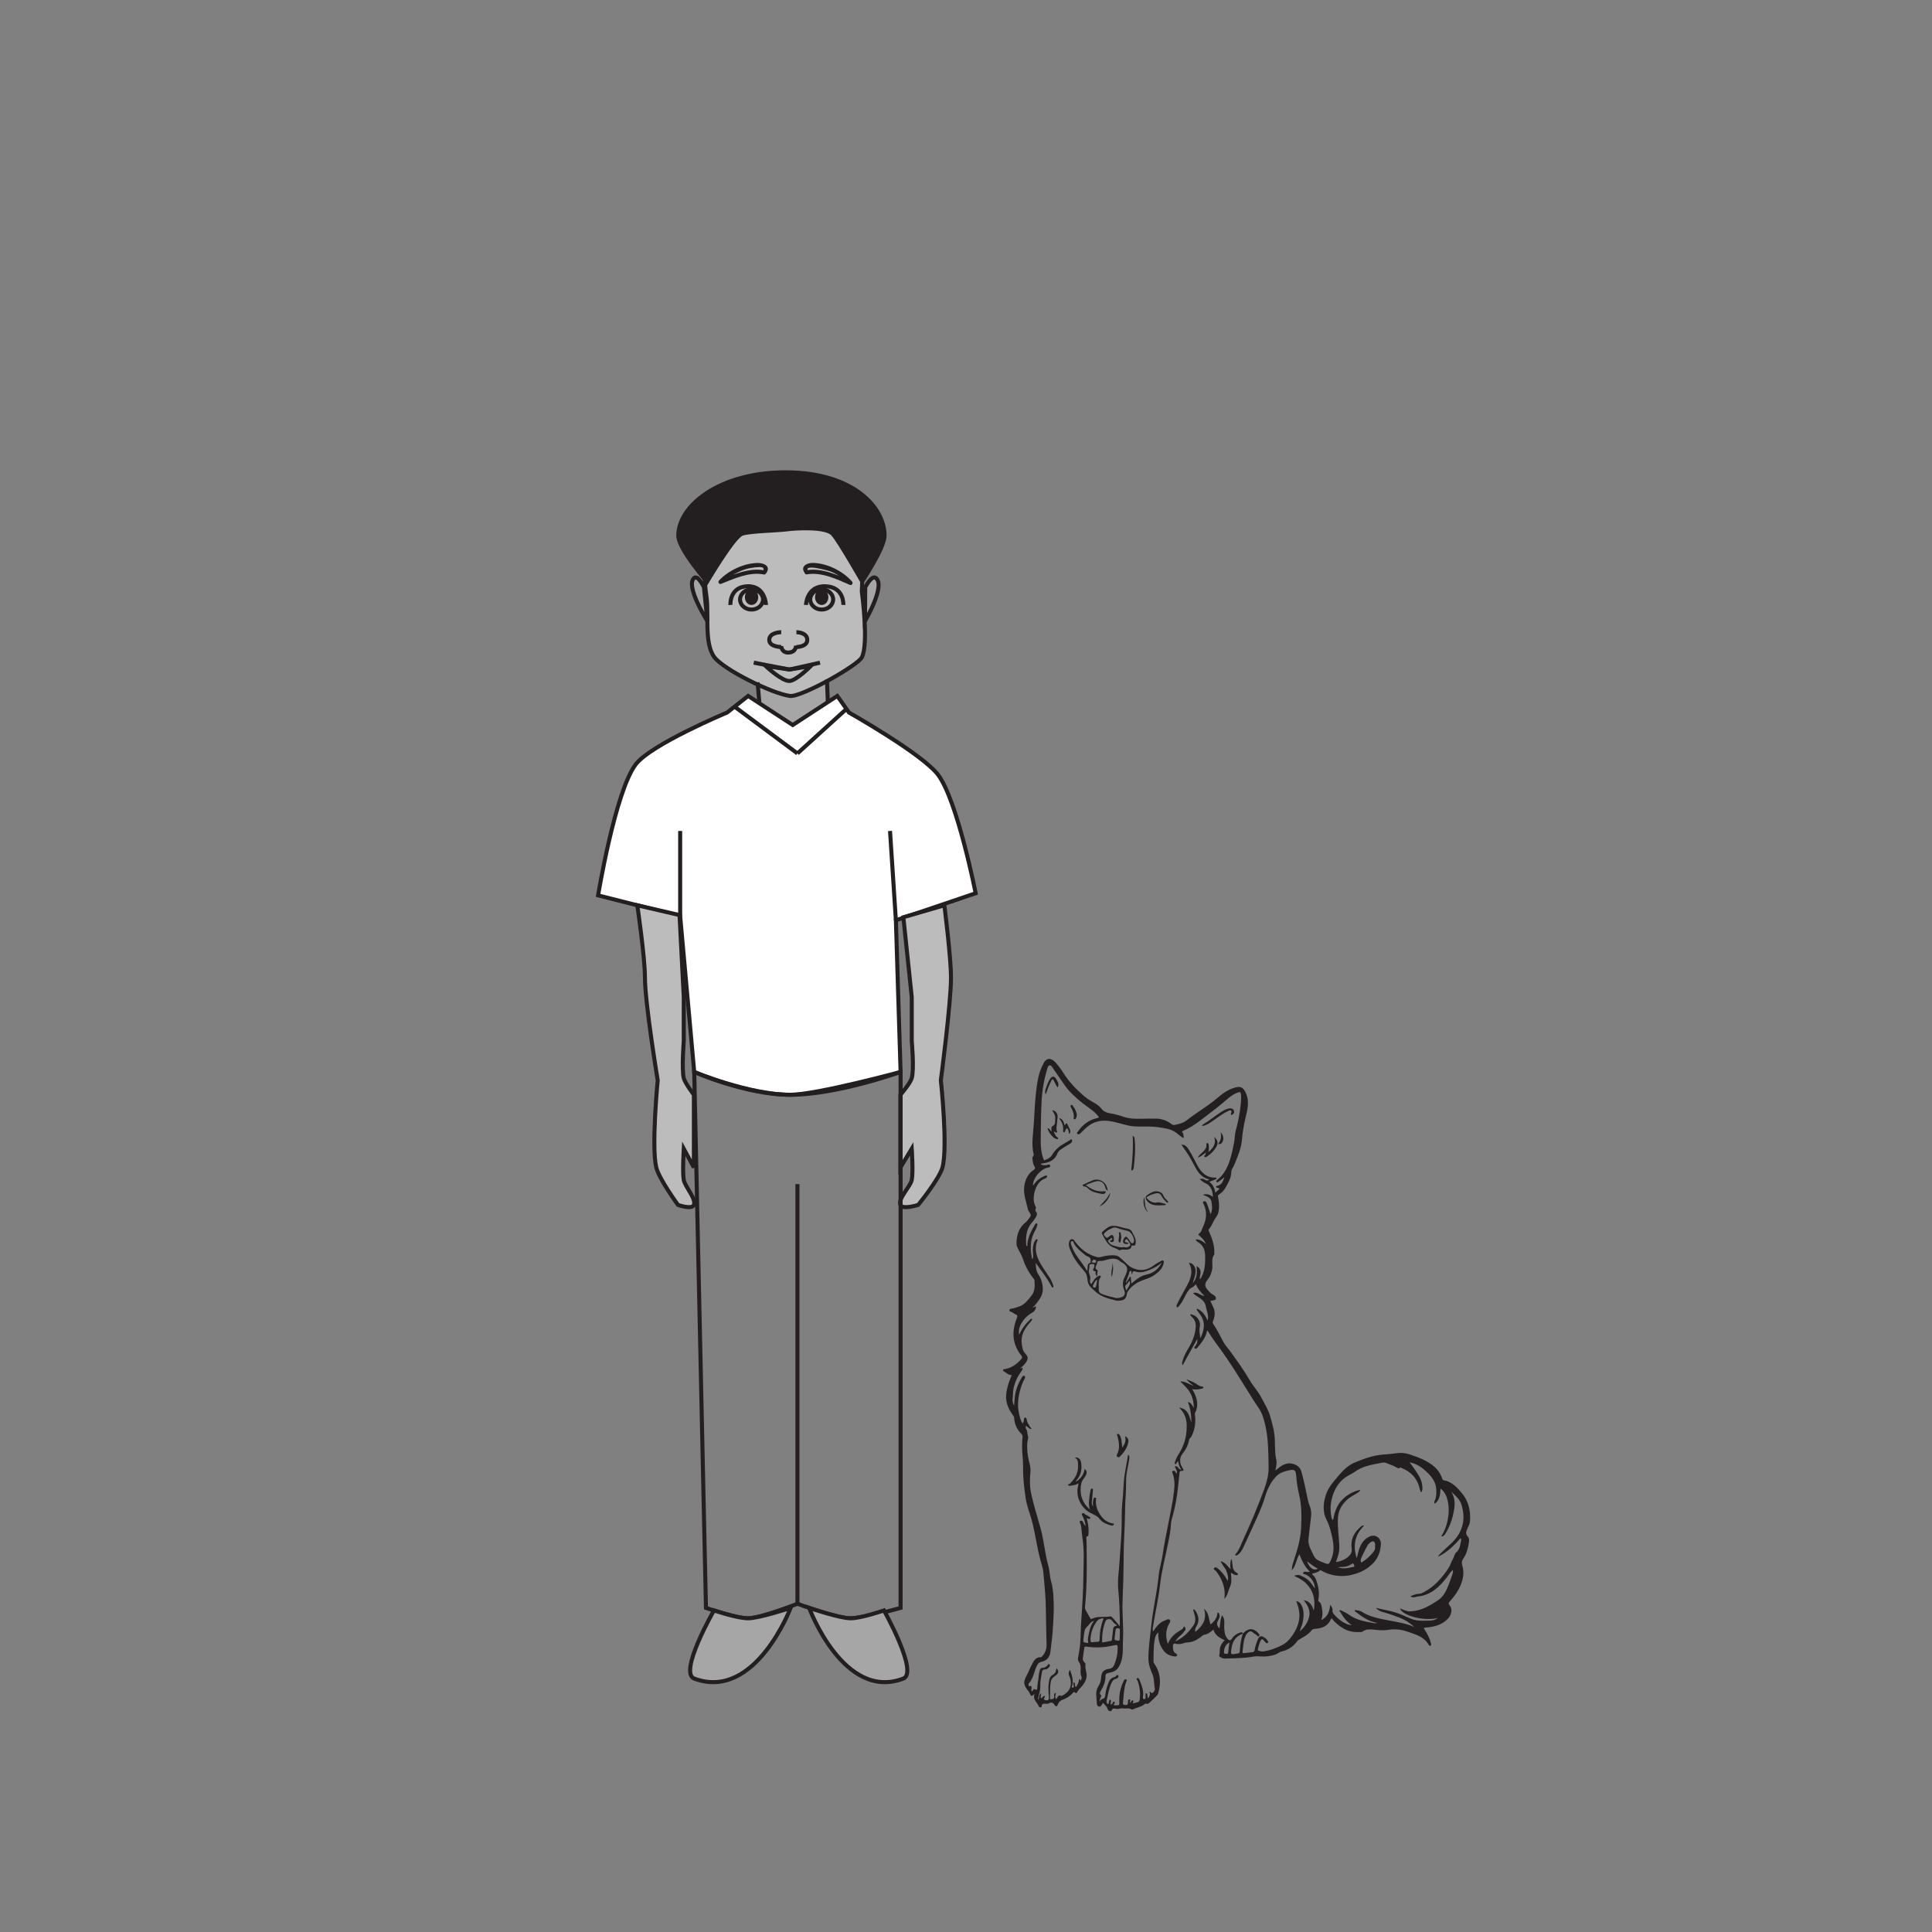 <?xml version="1.0" encoding="UTF-8"?>
<svg xmlns="http://www.w3.org/2000/svg" xmlns:xlink="http://www.w3.org/1999/xlink" width="360pt" height="360pt" viewBox="0 0 360 360" version="1.1">
<rect x="0" y="0" width="360" height="360" fill="#808080" stroke="none"/>
<g id="surface1">
<path style=" stroke:none;fill-rule:nonzero;fill:rgb(65.492%,64.864%,65.019%);fill-opacity:1;" d="M 154.258 139.664 L 141.168 139.664 L 141.168 127.133 L 154.258 127.133 Z M 154.258 139.664 "/>
<path style="fill-rule:nonzero;fill:rgb(100%,100%,100%);fill-opacity:1;stroke-width:0.75;stroke-linecap:butt;stroke-linejoin:miter;stroke:rgb(13.73%,12.16%,12.549%);stroke-opacity:1;stroke-miterlimit:4;" d="M 0.001 -0 C 0.001 -0 -14.233 -5.945 -17.038 -9.68 C -20.855 -14.746 -24.034 -34.066 -24.034 -34.066 L -8.741 -37.938 L -6.12 -66.969 C -6.12 -66.969 3.493 -71.246 11.802 -71.223 C 16.634 -71.207 32.333 -66.969 32.333 -66.969 L 31.454 -38.707 L 46.321 -33.672 C 46.321 -33.672 42.911 -16.383 39.325 -11.609 C 36.392 -7.711 22.72 -0 22.72 -0 L 20.532 3.094 L 12.235 -2.324 L 3.927 3.094 Z M 0.001 -0 " transform="matrix(1,0,0,-1,135.48,132.773)"/>
<path style=" stroke:none;fill-rule:nonzero;fill:rgb(74.12%,73.648%,73.766%);fill-opacity:1;" d="M 167.781 224.516 C 167.301 223.316 169.613 221.16 169.891 219.875 C 170.188 218.457 169.891 214.047 169.891 214.047 L 167.781 217.543 L 167.781 203.996 C 167.781 203.996 169.613 201.867 169.891 200.902 C 170.371 199.27 169.891 193.938 169.891 193.938 L 169.891 185.801 L 168.328 170.914 L 175.965 168.688 C 175.965 168.688 177.207 178.398 177.203 182.152 C 177.203 186.977 175.312 201.289 175.312 201.289 C 175.312 201.289 176.656 213.707 175.613 217.543 C 175.031 219.688 171.09 224.516 171.09 224.516 C 171.09 224.516 168.164 225.457 167.781 224.516 "/>
<path style="fill:none;stroke-width:0.75;stroke-linecap:butt;stroke-linejoin:miter;stroke:rgb(13.73%,12.16%,12.549%);stroke-opacity:1;stroke-miterlimit:4;" d="M -0 -0.001 C -0.481 1.198 1.832 3.354 2.109 4.64 C 2.406 6.058 2.109 10.468 2.109 10.468 L -0 6.972 L -0 20.519 C -0 20.519 1.832 22.647 2.109 23.612 C 2.589 25.245 2.109 30.577 2.109 30.577 L 2.109 38.714 L 0.546 53.601 L 8.183 55.827 C 8.183 55.827 9.425 46.116 9.421 42.362 C 9.421 37.538 7.531 23.226 7.531 23.226 C 7.531 23.226 8.875 10.808 7.832 6.972 C 7.25 4.827 3.308 -0.001 3.308 -0.001 C 3.308 -0.001 0.382 -0.942 -0 -0.001 Z M -0 -0.001 " transform="matrix(1,0,0,-1,167.782,224.515)"/>
<path style="fill:none;stroke-width:0.75;stroke-linecap:butt;stroke-linejoin:miter;stroke:rgb(13.73%,12.16%,12.549%);stroke-opacity:1;stroke-miterlimit:4;" d="M -0 0 L -2.188 99.867 C -2.188 99.867 8.086 95.613 15.734 95.613 C 24.465 95.613 36.266 99.867 36.266 99.867 L 36.266 0 C 36.266 0 29.117 -2.027 26.652 -1.937 C 24.133 -1.844 17.043 0.773 17.043 0.773 C 17.043 0.773 10.285 -1.883 7.859 -1.937 C 5.82 -1.984 -0 0 -0 0 Z M -0 0 " transform="matrix(1,0,0,-1,131.547,299.609)"/>
<path style="fill:none;stroke-width:0.75;stroke-linecap:butt;stroke-linejoin:miter;stroke:rgb(13.73%,12.16%,12.549%);stroke-opacity:1;stroke-miterlimit:4;" d="M 0.001 0.001 L 0.001 78.196 " transform="matrix(1,0,0,-1,148.589,298.837)"/>
<path style=" stroke:none;fill-rule:nonzero;fill:rgb(74.12%,73.648%,73.766%);fill-opacity:1;" d="M 131.652 111.273 C 131.195 108.203 130.844 101.914 131.652 98.887 C 132.578 95.477 139.68 90.039 146.664 90.129 C 153.66 90.23 159.961 94.379 160.586 99.27 C 160.957 102.273 160.586 110.215 160.586 110.215 C 160.586 110.215 161.918 119.91 160.586 122.5 C 159.797 124.016 149.301 129.953 147.191 129.68 C 143.863 129.246 134.848 124.777 133.105 122.449 C 131.172 119.879 132.102 114.258 131.652 111.273 "/>
<path style="fill:none;stroke-width:0.75;stroke-linecap:butt;stroke-linejoin:miter;stroke:rgb(13.73%,12.16%,12.549%);stroke-opacity:1;stroke-miterlimit:4;" d="M -0 0.001 C -0.457 3.071 -0.809 9.36 -0 12.388 C 0.925 15.798 8.027 21.235 15.011 21.145 C 22.007 21.044 28.308 16.895 28.933 12.005 C 29.304 9.001 28.933 1.06 28.933 1.06 C 28.933 1.06 30.265 -8.636 28.933 -11.226 C 28.144 -12.741 17.648 -18.679 15.539 -18.405 C 12.21 -17.972 3.195 -13.503 1.453 -11.175 C -0.481 -8.605 0.449 -2.983 -0 0.001 Z M -0 0.001 " transform="matrix(1,0,0,-1,131.653,111.274)"/>
<path style=" stroke:none;fill-rule:nonzero;fill:rgb(74.12%,73.648%,73.766%);fill-opacity:1;" d="M 129.297 224.516 C 129.738 223.316 127.66 221.16 127.41 219.875 C 127.145 218.457 127.41 214.047 127.41 214.047 L 129.297 217.543 L 129.297 203.996 C 129.297 203.996 127.668 201.867 127.41 200.902 C 126.992 199.27 127.41 193.938 127.41 193.938 L 127.41 185.801 L 126.621 170.512 L 118.754 168.688 C 118.754 168.688 120.176 178.379 120.176 182.125 C 120.18 186.949 122.555 201.289 122.555 201.289 C 122.555 201.289 121.352 213.707 122.285 217.543 C 122.809 219.688 126.332 224.516 126.332 224.516 C 126.332 224.516 128.961 225.457 129.297 224.516 "/>
<path style="fill:none;stroke-width:0.75;stroke-linecap:butt;stroke-linejoin:miter;stroke:rgb(13.73%,12.16%,12.549%);stroke-opacity:1;stroke-miterlimit:4;" d="M -0.001 -0.001 C 0.441 1.198 -1.637 3.354 -1.887 4.64 C -2.153 6.058 -1.887 10.468 -1.887 10.468 L -0.001 6.972 L -0.001 20.519 C -0.001 20.519 -1.629 22.647 -1.887 23.612 C -2.305 25.245 -1.887 30.577 -1.887 30.577 L -1.887 38.714 L -2.676 54.003 L -10.543 55.827 C -10.543 55.827 -9.122 46.136 -9.122 42.39 C -9.118 37.565 -6.743 23.226 -6.743 23.226 C -6.743 23.226 -7.946 10.808 -7.012 6.972 C -6.489 4.827 -2.965 -0.001 -2.965 -0.001 C -2.965 -0.001 -0.336 -0.942 -0.001 -0.001 Z M -0.001 -0.001 " transform="matrix(1,0,0,-1,129.297,224.515)"/>
<path style="fill:none;stroke-width:0.75;stroke-linecap:butt;stroke-linejoin:miter;stroke:rgb(13.73%,12.16%,12.549%);stroke-opacity:1;stroke-miterlimit:4;" d="M 0.001 0 L 0.173 -4.179 " transform="matrix(1,0,0,-1,154.085,126.645)"/>
<path style="fill:none;stroke-width:0.75;stroke-linecap:butt;stroke-linejoin:miter;stroke:rgb(13.73%,12.16%,12.549%);stroke-opacity:1;stroke-miterlimit:4;" d="M -0 -0.001 L 0.316 -3.692 " transform="matrix(1,0,0,-1,141.168,127.132)"/>
<path style=" stroke:none;fill-rule:nonzero;fill:rgb(65.492%,64.864%,65.019%);fill-opacity:1;" d="M 129.359 312.777 C 126.379 311.652 133.039 300.078 133.039 300.078 C 133.039 300.078 137.367 301.547 139.406 301.547 C 141.461 301.547 147.32 299.609 147.32 299.609 C 147.32 299.609 140.719 317.027 129.359 312.777 "/>
<path style="fill:none;stroke-width:0.75;stroke-linecap:butt;stroke-linejoin:miter;stroke:rgb(13.73%,12.16%,12.549%);stroke-opacity:1;stroke-miterlimit:4;" d="M 0.001 -0.001 C -2.979 1.124 3.681 12.698 3.681 12.698 C 3.681 12.698 8.009 11.23 10.048 11.23 C 12.103 11.23 17.962 13.167 17.962 13.167 C 17.962 13.167 11.36 -4.251 0.001 -0.001 Z M 0.001 -0.001 " transform="matrix(1,0,0,-1,129.358,312.776)"/>
<path style=" stroke:none;fill-rule:nonzero;fill:rgb(65.492%,64.864%,65.019%);fill-opacity:1;" d="M 168.316 312.777 C 171.219 311.652 164.715 300.078 164.715 300.078 C 164.715 300.078 160.488 301.547 158.5 301.547 C 156.496 301.547 150.773 299.609 150.773 299.609 C 150.773 299.609 157.219 317.027 168.316 312.777 "/>
<path style="fill:none;stroke-width:0.75;stroke-linecap:butt;stroke-linejoin:miter;stroke:rgb(13.73%,12.16%,12.549%);stroke-opacity:1;stroke-miterlimit:4;" d="M 0.001 -0.001 C 2.903 1.124 -3.601 12.698 -3.601 12.698 C -3.601 12.698 -7.827 11.23 -9.815 11.23 C -11.819 11.23 -17.542 13.167 -17.542 13.167 C -17.542 13.167 -11.097 -4.251 0.001 -0.001 Z M 0.001 -0.001 " transform="matrix(1,0,0,-1,168.315,312.776)"/>
<path style="fill:none;stroke-width:0.75;stroke-linecap:butt;stroke-linejoin:miter;stroke:rgb(13.73%,12.16%,12.549%);stroke-opacity:1;stroke-miterlimit:4;" d="M -0 0.001 L 11.719 -8.717 " transform="matrix(1,0,0,-1,136.871,131.673)"/>
<path style="fill:none;stroke-width:0.75;stroke-linecap:butt;stroke-linejoin:miter;stroke:rgb(13.73%,12.16%,12.549%);stroke-opacity:1;stroke-miterlimit:4;" d="M 0.001 0.001 L 9.134 8.29 " transform="matrix(1,0,0,-1,148.589,140.392)"/>
<path style="fill:none;stroke-width:0.75;stroke-linecap:butt;stroke-linejoin:miter;stroke:rgb(13.73%,12.16%,12.549%);stroke-opacity:1;stroke-miterlimit:4;" d="M -0.001 -0.002 L -0.001 15.873 " transform="matrix(1,0,0,-1,126.74,170.709)"/>
<path style="fill:none;stroke-width:0.75;stroke-linecap:butt;stroke-linejoin:miter;stroke:rgb(13.73%,12.16%,12.549%);stroke-opacity:1;stroke-miterlimit:4;" d="M -0.002 0.001 L -1.092 16.645 " transform="matrix(1,0,0,-1,166.935,171.481)"/>
<path style="fill-rule:nonzero;fill:rgb(65.492%,64.864%,65.019%);fill-opacity:1;stroke-width:0.75;stroke-linecap:butt;stroke-linejoin:miter;stroke:rgb(13.73%,12.16%,12.549%);stroke-opacity:1;stroke-miterlimit:4;" d="M 0.001 0.001 C 0.001 0.001 -1.085 2.286 -1.792 1.758 C -3.601 0.395 0.634 -6.304 0.634 -6.304 Z M 0.001 0.001 " transform="matrix(1,0,0,-1,131.171,109.43)"/>
<path style="fill-rule:nonzero;fill:rgb(65.492%,64.864%,65.019%);fill-opacity:1;stroke-width:0.75;stroke-linecap:butt;stroke-linejoin:miter;stroke:rgb(13.73%,12.16%,12.549%);stroke-opacity:1;stroke-miterlimit:4;" d="M 0.001 0.001 C 0.001 0.001 1.177 2.286 1.947 1.758 C 3.904 0.395 -0.042 -6.304 -0.042 -6.304 Z M 0.001 0.001 " transform="matrix(1,0,0,-1,161.221,109.43)"/>
<path style="fill:none;stroke-width:0.75;stroke-linecap:butt;stroke-linejoin:miter;stroke:rgb(13.73%,12.16%,12.549%);stroke-opacity:1;stroke-miterlimit:4;" d="M -0 0.001 C -0 0.001 -0.082 3.615 -3.469 3.486 C -6.852 3.365 -6.621 0.001 -6.621 0.001 " transform="matrix(1,0,0,-1,142.727,112.728)"/>
<path style="fill:none;stroke-width:0.75;stroke-linecap:butt;stroke-linejoin:miter;stroke:rgb(13.73%,12.16%,12.549%);stroke-opacity:1;stroke-miterlimit:4;" d="M -0.002 -0.001 C -0.002 -1.032 -0.962 -1.88 -2.146 -1.88 C -3.326 -1.88 -4.283 -1.032 -4.283 -0.001 C -4.283 1.042 -3.326 1.882 -2.146 1.882 C -0.962 1.882 -0.002 1.042 -0.002 -0.001 Z M -0.002 -0.001 " transform="matrix(1,0,0,-1,142.181,111.702)"/>
<path style=" stroke:none;fill-rule:nonzero;fill:rgb(13.73%,12.16%,12.549%);fill-opacity:1;" d="M 141.285 111.281 C 141.285 112.082 140.727 112.727 140.035 112.727 C 139.355 112.727 138.797 112.082 138.797 111.281 C 138.797 110.477 139.355 109.82 140.035 109.82 C 140.727 109.82 141.285 110.477 141.285 111.281 "/>
<path style="fill:none;stroke-width:0.75;stroke-linecap:butt;stroke-linejoin:miter;stroke:rgb(13.73%,12.16%,12.549%);stroke-opacity:1;stroke-miterlimit:4;" d="M -0.002 0.001 C -0.002 0.001 0.096 3.615 3.639 3.486 C 7.19 3.365 6.956 0.001 6.956 0.001 " transform="matrix(1,0,0,-1,150.185,112.728)"/>
<path style="fill:none;stroke-width:0.75;stroke-linecap:butt;stroke-linejoin:miter;stroke:rgb(13.73%,12.16%,12.549%);stroke-opacity:1;stroke-miterlimit:4;" d="M -0.002 -0.001 C -0.002 -1.032 0.959 -1.88 2.135 -1.88 C 3.318 -1.88 4.271 -1.032 4.271 -0.001 C 4.271 1.042 3.318 1.882 2.135 1.882 C 0.959 1.882 -0.002 1.042 -0.002 -0.001 Z M -0.002 -0.001 " transform="matrix(1,0,0,-1,150.975,111.702)"/>
<path style=" stroke:none;fill-rule:nonzero;fill:rgb(13.73%,12.16%,12.549%);fill-opacity:1;" d="M 151.867 111.281 C 151.867 112.082 152.426 112.727 153.109 112.727 C 153.801 112.727 154.352 112.082 154.352 111.281 C 154.352 110.477 153.801 109.82 153.109 109.82 C 152.426 109.82 151.867 110.477 151.867 111.281 "/>
<path style="fill:none;stroke-width:0.75;stroke-linecap:butt;stroke-linejoin:miter;stroke:rgb(13.73%,12.16%,12.549%);stroke-opacity:1;stroke-miterlimit:4;" d="M 0.001 0 L 6.657 -1.281 L 12.348 0 " transform="matrix(1,0,0,-1,140.449,123.477)"/>
<path style="fill:none;stroke-width:0.75;stroke-linecap:butt;stroke-linejoin:miter;stroke:rgb(13.73%,12.16%,12.549%);stroke-opacity:1;stroke-miterlimit:4;" d="M -0.002 0.001 C 1.217 0.032 3.982 2.786 3.982 2.786 L -0.002 2.138 L -4.428 2.786 C -4.428 2.786 -1.436 -0.034 -0.002 0.001 Z M -0.002 0.001 " transform="matrix(1,0,0,-1,147.103,126.895)"/>
<path style="fill:none;stroke-width:0.75;stroke-linecap:butt;stroke-linejoin:miter;stroke:rgb(13.73%,12.16%,12.549%);stroke-opacity:1;stroke-miterlimit:4;" d="M 0 -0.001 C 0 -0.001 2.023 -0.001 2.023 -1.438 C 2.023 -2.759 0 -2.759 0 -2.759 " transform="matrix(1,0,0,-1,148.398,117.8)"/>
<path style="fill:none;stroke-width:0.75;stroke-linecap:butt;stroke-linejoin:miter;stroke:rgb(13.73%,12.16%,12.549%);stroke-opacity:1;stroke-miterlimit:4;" d="M 0.002 -0.001 C 0.002 -0.001 -2.229 -0.001 -2.229 -1.438 C -2.229 -2.759 0.002 -2.759 0.002 -2.759 " transform="matrix(1,0,0,-1,145.568,117.8)"/>
<path style="fill:none;stroke-width:0.75;stroke-linecap:butt;stroke-linejoin:miter;stroke:rgb(13.73%,12.16%,12.549%);stroke-opacity:1;stroke-miterlimit:4;" d="M 0 0 C 0 0 0.043 -1.254 -1.402 -1.305 C -2.715 -1.352 -2.766 -0.094 -2.766 -0.094 " transform="matrix(1,0,0,-1,148.328,120.289)"/>
<path style=" stroke:none;fill-rule:nonzero;fill:rgb(13.73%,12.16%,12.549%);fill-opacity:1;" d="M 146.621 99.016 C 145.008 99.23 139.961 99.34 138.469 99.777 C 136.984 100.215 131.805 109.047 131.805 109.047 C 131.805 109.047 125.969 102.512 126.008 99.777 C 126.09 93.797 134.145 87.551 146.621 87.633 C 159.09 87.707 165.176 94.227 165.203 99.777 C 165.219 102.363 160.625 109.047 160.625 109.047 C 160.625 109.047 156.102 101.086 154.918 99.777 C 153.754 98.473 148.234 98.793 146.621 99.016 "/>
<path style=" stroke:none;fill-rule:nonzero;fill:rgb(13.73%,12.16%,12.549%);fill-opacity:1;" d="M 142.688 106.914 C 143.781 105.531 142.379 104.887 141.164 104.902 C 138.617 104.945 135.758 106.27 133.965 108.18 C 133.703 108.461 134.023 108.934 134.359 108.793 C 136.816 107.809 139.672 106.504 142.336 107.043 C 142.801 107.133 142.953 106.379 142.492 106.285 C 139.676 105.723 136.715 107.027 134.117 108.066 C 134.254 108.277 134.383 108.48 134.512 108.688 C 135.484 107.656 136.777 106.93 138.039 106.391 C 139.16 105.914 140.379 105.684 141.578 105.664 C 142.148 105.66 142.512 105.926 142.141 106.414 C 141.836 106.793 142.387 107.301 142.688 106.914 "/>
<path style=" stroke:none;fill-rule:nonzero;fill:rgb(13.73%,12.16%,12.549%);fill-opacity:1;" d="M 150.609 106.422 C 149.539 104.957 154.488 106.359 154.914 106.539 C 156.141 107.07 157.359 107.898 158.258 108.926 C 158.398 108.711 158.531 108.5 158.672 108.285 C 156.098 107.172 153.141 105.754 150.285 106.258 C 149.82 106.34 149.859 107.105 150.324 107.023 C 153.059 106.543 155.875 107.906 158.34 108.973 C 158.738 109.152 159.031 108.66 158.75 108.344 C 157.004 106.359 154.125 104.969 151.543 104.891 C 150.359 104.855 149.008 105.508 149.996 106.859 C 150.285 107.246 150.898 106.812 150.609 106.422 "/>
<path style=" stroke:none;fill-rule:evenodd;fill:rgb(13.73%,12.16%,12.549%);fill-opacity:1;" d="M 243.551 290.922 C 243.93 292.16 244.875 292.777 245.566 292.297 C 244.871 291.93 244.242 291.48 243.551 290.922 M 249.293 292.023 C 250.25 292.434 251.168 292.168 252.098 291.984 C 252.203 291.965 252.387 291.957 252.367 291.824 C 252.352 291.664 252.262 291.5 252.16 291.367 C 252.047 291.223 251.953 291.387 251.863 291.441 C 251.398 291.73 250.914 291.957 250.348 291.965 C 249.996 291.977 249.648 292.004 249.293 292.023 M 229.094 306.051 C 228.371 306.418 228.113 307.027 228.078 307.785 C 228.07 308.023 228.09 308.141 228.348 308.152 C 228.562 308.164 228.797 308.27 228.848 307.922 C 228.934 307.305 228.98 306.684 229.094 306.051 M 208.652 304.57 L 208.668 304.57 C 208.668 304.316 208.656 304.062 208.668 303.809 C 208.684 303.562 208.672 303.426 208.344 303.395 C 208.02 303.363 207.906 303.461 207.871 303.742 C 207.809 304.266 207.75 304.789 207.68 305.309 C 207.648 305.531 207.742 305.605 207.949 305.645 C 208.645 305.777 208.645 305.789 208.652 305.078 C 208.656 304.906 208.652 304.738 208.652 304.57 M 203.891 301.992 C 203.512 302.113 203.199 302.316 203.004 302.609 C 202.711 303.035 202.211 303.324 202.098 303.863 C 202 304.328 201.961 304.805 201.906 305.277 C 201.812 306.016 201.812 306.012 202.512 306.129 C 202.734 306.168 202.828 306.148 202.762 305.875 C 202.672 305.508 202.734 305.133 202.809 304.766 C 203.016 303.781 203.211 302.797 203.891 301.992 M 256.211 288.195 C 256.273 287.812 256.27 287.375 255.922 287.23 C 255.609 287.098 255.316 287.449 255.055 287.664 C 254.977 287.727 254.898 287.801 254.852 287.891 C 254.516 288.531 254.16 289.172 253.867 289.836 C 253.727 290.152 253.531 290.461 253.547 290.844 C 253.562 291.152 253.645 291.191 253.902 291.023 C 254.637 290.52 255.305 289.953 255.859 289.25 C 256.109 288.934 256.309 288.609 256.211 288.195 M 203.203 305.289 C 203.191 306.059 203.191 306.059 203.836 305.969 C 203.941 305.953 204.043 305.953 204.145 305.949 C 204.902 305.926 204.891 305.926 204.906 305.211 C 204.926 304.078 205.121 302.977 205.508 301.906 C 205.57 301.738 205.707 301.473 205.371 301.559 C 205.039 301.645 204.676 301.719 204.43 302.031 C 203.652 303.031 203.293 304.18 203.203 305.289 M 208.023 302.973 C 208.047 302.918 208.07 302.867 208.086 302.816 C 207.914 302.68 207.723 302.562 207.566 302.41 C 207.406 302.258 207.289 302.066 207.141 301.902 C 206.832 301.566 206.156 301.664 205.988 302.09 C 205.523 303.289 205.344 304.543 205.355 305.832 C 205.355 305.941 205.387 306.051 205.523 306.027 C 206.023 305.945 206.527 305.859 207.023 305.75 C 207.238 305.707 207.191 305.484 207.211 305.324 C 207.281 304.766 207.344 304.207 207.406 303.648 C 207.449 303.289 207.543 302.973 208.023 302.973 M 252.812 290.355 C 252.941 289.852 253.047 289.359 253.191 288.875 C 253.508 287.816 254.027 286.914 255.062 286.375 C 256.344 285.707 257.363 286.691 257.309 287.723 C 257.234 289.148 256.75 290.465 255.676 291.469 C 254.93 292.168 254.082 292.723 253.098 293.086 C 250.758 293.945 248.5 293.875 246.285 292.707 C 246.184 292.652 246.059 292.523 245.969 292.617 C 245.562 293.043 244.973 293.047 244.441 293.277 C 244.734 293.562 245 293.812 245.141 294.148 C 245.66 295.426 245.918 296.742 245.656 298.125 C 245.641 298.234 245.637 298.32 245.738 298.395 C 246.199 298.727 246.25 299.238 246.34 299.742 C 246.461 300.434 246.48 301.121 246.176 301.891 C 247.434 301.266 247.758 300.254 247.852 299.035 C 248.121 299.363 248.324 299.645 248.289 299.996 C 248.254 300.375 248.402 300.652 248.656 300.906 C 248.926 301.168 249.168 301.457 249.461 301.691 C 250.172 302.262 250.945 302.73 251.898 302.84 C 250.949 302.199 250.285 301.328 249.738 300.359 C 249.691 300.273 249.492 300.223 249.633 300.074 C 249.742 299.961 249.863 300.055 249.961 300.105 C 250.422 300.324 250.875 300.535 251.293 300.84 C 252.543 301.738 253.988 302.117 255.48 302.344 C 255.848 302.398 256.211 302.574 256.609 302.398 C 255.031 302.148 253.797 301.258 252.59 300.316 C 252.516 300.258 252.379 300.242 252.449 300.105 C 252.492 300.023 252.578 299.98 252.668 300.012 C 253.016 300.137 253.406 300.094 253.738 300.312 C 254.863 301.066 256.148 301.406 257.457 301.684 C 259.105 302.035 260.785 302.25 262.406 302.738 C 262.785 302.852 263.145 303.016 263.516 303.156 C 262.754 302.441 261.91 301.879 260.953 301.496 C 259.832 301.051 258.688 300.66 257.52 300.336 C 257.109 300.223 256.738 299.996 256.379 299.598 C 257.125 299.766 257.766 299.93 258.414 300.055 C 259.426 300.25 260.406 300.562 261.348 300.953 C 262.016 301.234 262.668 301.551 263.359 301.777 C 264.309 302.086 265.285 301.977 266.25 301.988 C 266.828 301.992 267.422 301.875 267.906 301.484 C 265.43 302.121 261.363 301.109 260.852 299.703 C 262.371 300.301 262.371 300.293 263.168 300.223 C 265 300.051 266.523 299.152 267.996 298.16 C 268.512 297.812 268.898 297.336 269.227 296.801 C 269.781 295.891 270.078 294.875 270.449 293.887 C 270.602 293.473 270.789 293.043 270.734 292.523 C 270.238 292.941 269.949 293.465 269.59 293.93 C 268.168 295.754 266.555 297.273 264.094 297.496 C 263.961 297.512 263.832 297.586 263.703 297.602 C 263.41 297.637 263.105 297.719 262.812 297.414 C 263.344 297.266 263.789 296.996 264.316 296.992 C 264.688 296.988 265.008 296.828 265.324 296.664 C 267.316 295.637 268.711 293.988 269.922 292.176 C 270.258 291.676 270.383 291.047 270.719 290.516 C 270.984 290.09 270.988 289.551 271.445 289.156 C 271.922 288.742 272.078 288.078 272.18 287.449 C 272.219 287.188 272.375 286.898 272.172 286.598 C 270.941 287.992 269.656 289.273 267.965 290.066 C 268.027 289.883 268.137 289.742 268.266 289.621 C 268.867 289.043 269.461 288.449 270.086 287.898 C 272.402 285.867 273.246 283.402 272.332 280.406 C 272.004 279.336 271.184 278.668 270.406 277.957 C 271.082 278.984 271.145 280.086 270.953 281.258 C 270.688 282.91 270.176 284.465 269.258 285.875 C 269.094 286.137 268.895 286.312 268.551 286.27 C 270.461 283.375 270.402 278.699 268.414 277.379 C 268.355 278.434 268.312 279.484 267.336 280.211 C 267.207 279.926 267.293 279.734 267.375 279.547 C 267.672 278.867 267.672 278.152 267.617 277.438 C 267.512 275.906 266.539 274.895 265.488 273.953 C 264.695 273.242 263.781 272.703 262.652 272.477 C 262.934 272.855 263.18 273.156 263.395 273.484 C 264.051 274.457 264.801 275.387 264.984 276.598 C 265.051 277.078 265.133 277.582 264.848 278.066 C 264.629 277.891 264.609 277.688 264.562 277.488 C 264.145 275.547 262.965 274.258 261.141 273.523 C 261.031 273.48 260.926 273.379 260.82 273.504 C 260.641 273.723 260.484 273.559 260.324 273.484 C 259.957 273.312 259.602 273.09 259.215 272.969 C 258.684 272.805 258.188 272.426 257.598 272.539 C 255.797 272.895 253.949 273.133 252.414 274.266 C 251.805 274.707 251.09 274.969 250.508 275.426 C 249.551 276.176 248.898 277.145 248.461 278.305 C 247.918 279.738 247.801 281.18 248.086 282.672 C 248.121 282.867 248.156 283.07 248.391 283.266 C 248.656 281.898 249.027 280.609 249.973 279.594 C 250.898 278.59 252.031 277.941 253.453 277.602 C 253.363 277.914 253.195 278.004 253.047 278.109 C 252.445 278.523 251.766 278.816 251.199 279.293 C 250.164 280.168 249.461 281.27 249.324 282.594 C 249.211 283.719 249.34 284.871 249.414 286.012 C 249.492 287.23 249.73 288.453 249.387 289.668 C 249.254 290.133 249.094 290.582 248.938 291.059 C 249.82 290.961 250.801 290.527 251.348 289.969 C 251.727 289.582 251.953 289.164 251.867 288.559 C 251.613 286.844 252.32 285.5 253.621 284.434 C 253.738 284.336 253.863 284.191 254.18 284.281 C 252.391 286.031 252.074 288.074 252.812 290.355 M 231.609 304.391 C 232.594 303.281 233.66 303.312 234.59 304.469 C 234.688 304.582 234.75 304.699 234.625 304.828 C 234.531 304.922 234.375 304.969 234.312 304.855 C 234.145 304.566 233.816 304.5 233.594 304.297 C 233.098 303.844 232.852 303.867 232.387 304.355 C 232.184 304.57 232.078 304.844 231.973 305.113 C 231.641 305.953 231.688 306.855 231.52 307.723 C 231.48 307.918 231.578 308.066 231.801 308.043 C 232.324 307.992 232.852 307.926 233.375 307.859 C 233.621 307.828 233.754 307.699 233.793 307.438 C 233.879 306.824 234.082 306.246 234.297 305.668 C 234.672 304.652 235.078 304.75 235.816 305.285 C 235.988 305.41 236.105 305.617 236.234 305.793 C 236.301 305.887 236.387 306.016 236.254 306.109 C 236.141 306.191 235.988 306.215 235.875 306.102 C 235.707 305.934 235.562 305.742 235.395 305.57 C 235.219 305.383 235.098 305.371 234.941 305.645 C 234.641 306.176 234.52 306.754 234.391 307.336 C 234.367 307.434 234.344 307.555 234.492 307.57 C 234.766 307.598 235.004 307.777 235.289 307.738 C 236.582 307.57 237.781 307.109 238.934 306.523 C 239.719 306.125 240.305 305.469 240.812 304.746 C 242.02 303.023 242.504 301.16 241.797 299.098 C 241.719 298.863 241.637 298.629 241.543 298.352 C 242.121 298.426 242.383 298.805 242.574 299.219 C 243.074 300.316 242.926 301.441 242.68 302.57 C 242.582 303.027 242.27 303.41 242.23 303.953 C 243.133 303.148 243.758 302.23 243.961 301.113 C 244.172 299.977 243.629 299.039 242.918 298.18 C 244.074 298.312 244.484 299.16 244.809 300.113 C 245.012 298.742 244.977 297.422 244.25 296.176 C 243.539 294.949 242.449 294.199 241.129 293.645 C 241.559 293.441 241.93 293.402 242.312 293.566 C 243.156 293.922 243.914 294.395 244.434 295.176 C 244.613 295.441 244.797 295.695 245.016 296.012 C 244.992 294.812 244.219 293.73 243.172 293.344 C 243.035 293.289 242.754 293.34 242.82 293.094 C 242.867 292.914 243.09 292.852 243.297 292.871 C 243.539 292.898 243.789 292.98 244.074 292.844 C 243.109 291.957 242.617 290.824 242.125 289.633 C 241.496 290.594 241.5 291.801 240.703 292.613 C 240.73 292.145 240.789 291.688 240.93 291.258 C 241.625 289.121 242.348 287.008 242.441 284.715 C 242.523 282.695 242.578 280.703 242.117 278.719 C 241.832 277.492 241.609 276.246 241.527 274.988 C 241.461 274.031 241.234 273.762 240.371 273.938 C 239.387 274.141 238.41 274.406 237.695 275.203 C 236.742 276.266 236.129 277.512 235.738 278.871 C 235.34 280.246 234.762 281.562 234.184 282.863 C 233.445 284.527 232.672 286.18 231.914 287.832 C 231.602 288.527 231.289 289.238 230.641 289.719 C 230.512 289.816 230.371 289.934 230.238 289.82 C 230.09 289.703 230.246 289.562 230.32 289.477 C 230.906 288.789 231.188 287.941 231.547 287.137 C 232.25 285.551 232.984 283.973 233.652 282.367 C 234.34 280.719 234.984 279.047 235.605 277.371 C 236.074 276.109 236.387 274.801 236.387 273.441 C 236.383 272.422 236.352 271.398 236.32 270.375 C 236.254 268.168 236.012 265.996 235.297 263.883 C 234.902 262.707 234.113 261.785 233.473 260.766 C 231.27 257.238 229.129 253.672 226.625 250.344 C 226.047 249.57 225.523 248.762 225.004 247.934 C 224.941 248 224.902 248.023 224.898 248.051 C 224.664 249.258 223.906 250.16 223.16 251.07 C 223.035 251.223 222.836 251.418 222.641 251.25 C 222.41 251.051 222.691 250.887 222.785 250.742 C 223.023 250.387 223.191 250.023 223.07 249.52 C 222.164 251.156 221.285 252.738 220.355 254.414 C 220.211 254.062 220.273 253.867 220.324 253.672 C 220.578 252.703 221.07 251.844 221.574 250.992 C 222.273 249.816 222.727 248.562 222.809 247.188 C 222.844 246.527 222.637 245.953 222.18 245.461 C 222.027 245.293 221.793 245.172 221.77 244.902 C 222.891 244.953 223.816 246.078 223.559 247.219 C 223.387 247.98 223.609 248.664 223.668 249.387 C 224.348 247.949 224.699 246.508 223.707 245.055 C 223.496 244.746 223.277 244.445 223.059 244.141 C 223.008 244.074 222.926 244.016 223 243.926 C 223.07 243.84 223.164 243.883 223.234 243.922 C 223.379 244.008 223.523 244.098 223.66 244.195 C 224.293 244.648 224.68 245.289 225.039 246.074 C 225.27 245.051 224.824 244.234 224.672 243.375 C 224.441 242.055 223.125 241.77 222.309 240.969 C 223.148 240.574 223.645 241.492 224.441 241.445 C 223.734 240.844 223.195 240.168 222.848 239.316 C 222.566 239.566 222.363 239.828 222.043 239.941 C 221.668 240.074 221.492 240.398 221.285 240.707 C 220.75 241.496 220.48 242.441 219.828 243.16 C 219.668 243.34 219.551 243.727 219.281 243.539 C 219.102 243.414 219.312 243.078 219.418 242.848 C 220.012 241.578 220.762 240.395 221.387 239.145 C 222 237.922 222.305 236.648 221.531 235.336 C 221.895 235.289 222.137 235.457 222.328 235.664 C 222.77 236.137 222.844 236.711 222.746 237.332 C 222.652 237.906 222.422 238.445 222.258 239.121 C 222.945 238.25 223.105 237.504 222.961 235.941 C 224.129 236.527 223.582 237.5 223.539 238.355 C 223.777 238.27 223.816 238.07 223.902 237.91 C 224.523 236.719 224.582 235.434 224.566 234.125 C 224.555 233.02 224.277 232.082 223.262 231.473 C 223.082 231.363 222.875 231.219 222.797 230.949 C 223.586 230.902 224.133 231.34 224.727 231.801 C 224.438 231.129 223.98 230.676 223.496 230.25 C 223.375 230.145 223.207 230.023 223.406 229.891 C 223.879 229.562 223.965 228.984 224.18 228.543 C 224.824 227.223 224.945 225.801 224.301 224.398 C 224.227 224.234 223.996 224.039 224.285 223.875 C 224.562 223.727 224.727 223.887 224.828 224.137 C 224.891 224.293 224.969 224.449 225.023 224.609 C 225.207 225.137 225.383 225.664 225.582 226.254 C 225.953 225.441 225.875 224.668 225.734 223.906 C 225.594 223.121 224.883 222.938 224.152 222.641 C 224.914 222.359 225.449 222.617 226.016 223.02 C 225.934 221.828 225.652 220.883 224.492 220.41 C 224.156 220.277 223.891 219.977 223.543 219.711 C 223.953 219.582 224.23 219.656 224.512 219.82 C 224.891 220.047 224.988 220.027 225.359 219.777 C 224.059 219.5 223.297 218.609 222.723 217.496 C 222.422 216.926 222.109 216.359 221.797 215.789 C 221.324 214.926 220.695 214.164 220.141 213.285 C 220.867 213.277 221.215 213.742 221.52 214.23 C 222.117 215.184 222.59 216.203 223.129 217.188 C 223.832 218.457 224.777 219.453 226.395 219.43 C 226.488 219.426 226.617 219.391 226.656 219.52 C 226.695 219.664 226.574 219.73 226.461 219.777 C 226.109 219.914 225.758 220.055 225.336 220.219 C 226.047 220.742 226.32 221.426 226.453 222.23 C 226.625 222.078 226.73 221.977 226.844 221.883 C 227.121 221.652 227.469 221.418 226.77 221.312 C 226.668 221.293 226.578 221.219 226.594 221.098 C 226.605 220.988 226.707 220.992 226.785 220.977 C 227.617 220.809 227.887 220.172 228.141 219.352 C 227.793 219.633 227.562 219.855 227.293 220.023 C 227.105 220.141 226.832 220.438 226.691 220.254 C 226.516 220.031 226.859 219.824 227.027 219.68 C 227.828 219.008 228.371 218.145 228.781 217.207 C 229.375 215.848 229.66 214.391 229.945 212.934 C 230.094 212.164 230.07 211.367 230.277 210.613 C 230.742 208.918 231.078 207.211 231.219 205.457 C 231.254 204.961 231.305 204.477 231.242 203.984 C 231.184 203.484 231.078 203.406 230.598 203.594 C 230.023 203.82 229.496 204.133 229.016 204.527 C 228.031 205.336 227.078 206.191 226.055 206.949 C 224.254 208.285 222.586 209.824 220.477 210.707 C 220.352 210.762 220.184 210.816 220.32 210.992 C 220.562 211.309 220.547 211.676 220.574 212.07 C 220.266 211.953 220.023 211.781 219.793 211.57 C 219.18 211.016 218.48 210.559 217.672 210.371 C 216.469 210.09 215.238 209.926 213.988 209.91 C 212.836 209.898 211.688 209.992 210.523 209.777 C 209.203 209.527 207.941 209.047 206.602 208.875 C 205.07 208.684 203.738 209.012 202.555 210 C 202.133 210.352 201.758 210.738 201.379 211.125 C 201.207 211.301 200.945 211.469 200.746 211.281 C 200.574 211.121 200.805 210.914 200.918 210.758 C 201.781 209.551 202.887 208.691 204.363 208.363 C 204.488 208.336 204.68 208.297 204.719 208.207 C 204.789 208.051 204.602 207.953 204.508 207.84 C 203.719 206.871 202.613 206.289 201.668 205.516 C 200.508 204.555 199.367 203.586 198.488 202.355 C 197.691 201.242 196.941 200.105 196.164 198.984 C 196.012 198.766 195.832 198.469 195.559 198.516 C 195.32 198.559 195.219 198.875 195.145 199.121 C 194.566 201.074 194.191 203.07 194.094 205.102 C 193.98 207.293 193.945 209.492 193.93 211.691 C 193.914 213.215 193.898 214.754 194.543 216.211 C 195.105 216.012 195.672 215.805 196.02 215.227 C 196.488 214.441 197.113 213.789 197.906 213.316 C 198.387 213.031 198.867 212.742 199.348 212.457 C 199.457 212.395 199.539 212.199 199.684 212.332 C 199.809 212.441 199.781 212.617 199.723 212.766 C 199.645 212.945 199.48 213.055 199.324 213.152 C 198.98 213.371 198.609 213.551 198.273 213.781 C 197.812 214.098 197.254 214.359 197.047 214.906 C 196.574 216.168 195.57 216.602 194.359 216.773 C 194.227 216.789 194.047 216.727 193.961 216.938 C 194.281 217.18 194.645 217.145 194.988 217.102 C 195.246 217.066 195.59 216.832 195.676 217.203 C 195.762 217.57 195.324 217.535 195.09 217.602 C 193.738 218 192.48 219.566 192.48 220.871 C 192.496 220.871 192.523 220.875 192.531 220.867 C 192.605 220.777 192.68 220.688 192.746 220.59 C 193.227 219.891 193.906 219.445 194.664 219.113 C 194.82 219.047 195.016 218.953 195.113 219.148 C 195.199 219.32 194.996 219.406 194.895 219.508 C 194.848 219.555 194.781 219.586 194.719 219.605 C 192.953 220.176 192.195 223.156 192.852 224.59 C 192.945 224.785 193.117 225.027 193.008 225.211 C 192.852 225.465 192.957 225.672 193.07 225.82 C 193.312 226.145 193.211 226.426 193.059 226.723 C 192.805 227.211 192.422 227.602 192.094 228.035 C 191.211 229.207 191.117 230.574 191.223 231.977 C 191.23 232.059 191.195 232.199 191.371 232.191 C 191.461 232.094 191.426 231.969 191.434 231.855 C 191.527 230.48 192.188 229.328 192.855 228.176 C 192.926 228.062 193.004 227.906 193.164 227.973 C 193.352 228.043 193.312 228.215 193.262 228.363 C 193.164 228.637 193.098 228.93 192.949 229.176 C 192.027 230.723 191.895 232.383 192.234 234.109 C 192.27 234.289 192.242 234.48 192.414 234.605 C 192.652 234.035 192.426 233.461 192.445 232.895 C 192.465 232.234 192.555 231.602 192.957 231.055 C 193.031 230.953 193.125 230.863 193.258 230.926 C 193.426 230.996 193.32 231.117 193.281 231.227 C 192.691 232.746 193.137 234.141 193.887 235.457 C 194.391 236.344 195.004 237.16 195.555 238.02 C 195.867 238.512 196.113 239.035 196.273 239.598 C 196.305 239.723 196.32 239.844 196.184 239.906 C 196.047 239.965 196.016 239.832 195.961 239.754 C 195.914 239.684 195.867 239.609 195.828 239.535 C 195.055 238.016 193.957 236.715 192.98 235.316 C 193.051 236.023 193.023 236.75 193.422 237.367 C 193.68 237.758 193.902 238.156 194.039 238.594 C 194.418 239.773 194.48 240.941 193.738 242.02 C 193.363 242.566 193.004 243.133 192.402 243.645 C 192.562 243.602 192.609 243.594 192.652 243.578 C 192.773 243.535 192.875 243.359 193.012 243.477 C 193.156 243.594 192.988 243.715 192.961 243.836 C 192.867 244.262 192.555 244.473 192.211 244.672 C 191.539 245.066 190.973 245.57 190.543 246.227 C 190.062 246.957 189.711 247.723 189.902 248.723 C 190.414 247.562 191.109 246.652 191.973 245.863 C 192.059 245.785 192.145 245.656 192.273 245.766 C 192.414 245.879 192.27 245.988 192.211 246.07 C 192.098 246.238 191.957 246.387 191.824 246.543 C 190.891 247.609 190.215 248.785 190.383 250.273 C 190.461 250.992 190.531 251.711 191.102 252.285 C 191.613 252.801 191.582 253.219 191.184 253.844 C 190.906 254.281 190.527 254.629 190.09 254.953 C 190.285 255.016 190.387 254.762 190.496 254.879 C 190.605 255 190.531 255.176 190.453 255.312 C 190.371 255.441 190.285 255.566 190.195 255.695 C 189.52 256.648 189.051 257.691 188.832 258.848 C 188.723 259.41 188.777 259.984 188.699 260.559 C 188.652 260.918 188.66 261.395 188.961 261.887 C 189.02 261.227 189.043 260.719 189.105 260.215 C 189.273 258.906 189.754 257.707 190.445 256.598 C 190.539 256.438 190.676 256.262 190.898 256.395 C 191.09 256.508 191.031 256.688 190.953 256.848 C 190.809 257.152 190.629 257.445 190.508 257.762 C 189.805 259.625 189.43 261.531 189.906 263.516 C 190.047 264.105 190.176 264.723 190.582 265.277 C 190.727 264.957 190.805 264.699 190.812 264.426 C 190.816 264.301 190.844 264.172 190.984 264.148 C 191.152 264.121 191.266 264.254 191.281 264.379 C 191.363 265.109 191.809 265.668 192.23 266.27 C 191.707 266.328 191.555 265.797 191.16 265.699 C 191.121 265.914 191.09 266.133 191.199 266.27 C 191.5 266.645 191.375 267.113 191.535 267.527 C 191.703 267.977 191.43 268.457 191.41 268.922 C 191.363 270.062 191.457 271.195 191.746 272.316 C 191.902 272.922 192.066 273.551 192.008 274.18 C 191.891 275.512 191.844 276.828 192.113 278.148 C 192.578 280.41 193.305 282.605 193.91 284.828 C 194.535 287.117 194.699 289.496 195.344 291.781 C 195.613 292.734 195.59 293.742 195.863 294.691 C 196.25 296.016 196.293 297.379 196.34 298.727 C 196.391 300.176 196.289 301.625 196.211 303.074 C 196.133 304.641 195.922 306.191 195.734 307.75 C 195.617 308.766 195.086 309.438 194.094 309.641 C 193.531 309.762 193.305 310.133 193.117 310.57 C 192.668 311.605 192.516 312.773 191.73 313.66 C 191.621 313.785 191.613 313.945 191.688 314.098 C 191.719 314.156 191.719 314.266 191.855 314.199 C 192.227 314.031 192.199 314.328 192.211 314.535 C 192.223 314.746 192.125 314.957 192.219 315.168 C 192.504 315.109 192.586 314.652 192.746 314.742 C 193.43 315.105 193.242 314.562 193.289 314.273 C 193.336 313.949 193.348 313.625 193.414 313.309 C 193.559 312.605 193.527 311.879 193.766 311.191 C 193.859 310.918 193.992 310.762 194.309 310.766 C 194.715 310.77 195 310.52 195.254 310.234 C 195.324 310.152 195.371 309.977 195.516 310.105 C 195.617 310.191 195.68 310.332 195.602 310.48 C 195.406 310.828 195.113 311.066 194.707 311.078 C 194.344 311.09 194.191 311.266 194.145 311.598 C 194.016 312.457 193.82 313.312 193.84 314.184 C 193.852 314.773 193.746 315.328 193.562 315.879 C 193.48 316.121 193.461 316.387 193.414 316.645 C 193.457 316.648 193.5 316.656 193.543 316.664 C 193.617 316.27 193.578 315.828 194.012 315.48 C 193.961 315.855 193.871 316.148 193.965 316.449 C 194.164 316.41 194.234 316.227 194.371 316.137 C 194.453 316.086 194.516 315.953 194.625 316.027 C 194.77 316.121 194.684 316.227 194.613 316.332 C 194.391 316.668 194.629 316.781 194.895 316.824 C 195.367 316.895 195.48 316.617 195.449 316.207 C 195.367 315.137 195.266 314.066 195.531 313 C 195.625 312.621 195.75 312.281 196.141 312.117 C 196.309 312.051 196.387 311.887 196.523 311.789 C 196.828 311.555 196.699 311.148 196.895 310.867 C 197.383 311.445 197.246 311.855 196.523 312.332 C 196.055 312.641 195.844 313 195.766 313.516 C 195.613 314.551 195.691 315.586 195.648 316.617 C 196.156 316.664 196.512 316.59 196.418 315.957 C 196.398 315.793 196.402 315.52 196.75 315.445 C 196.684 315.859 196.48 316.238 196.805 316.602 C 197.082 316.297 197.172 315.688 197.793 316.027 C 197.809 316.035 197.852 315.996 197.879 315.984 C 198.82 315.516 199.488 314.855 199.543 313.723 C 199.562 313.246 199.473 312.812 199.273 312.387 C 199.082 311.977 199.082 311.578 199.371 311.109 C 199.75 312.258 200.164 313.305 199.668 314.406 C 200.066 314.535 200.137 314.406 200.07 314.082 C 200.027 313.879 199.863 313.598 200.203 313.441 C 200.324 313.754 200.262 314.094 200.457 314.395 C 200.836 313.918 201.031 313.41 201.098 312.863 C 201.301 312.867 201.234 313.102 201.41 313.145 C 201.496 312.883 201.617 312.617 201.523 312.422 C 201.293 311.945 201.348 311.457 201.363 310.973 C 201.383 310.496 201.336 310.059 201.023 309.668 C 200.844 309.445 200.844 309.164 200.887 308.883 C 200.957 308.461 201.02 308.039 201.098 307.621 C 201.43 305.82 201.332 303.992 201.461 302.18 C 201.664 299.273 201.863 296.359 201.875 293.445 C 201.883 291.754 202.004 290.066 201.891 288.379 C 201.828 287.414 201.668 286.453 201.566 285.492 C 201.504 284.918 201.52 284.336 201.258 283.793 C 201.188 283.648 201.09 283.477 201.348 283.379 C 201.574 283.293 201.691 283.383 201.781 283.586 C 201.902 283.848 202.023 284.113 202.293 284.375 C 202.199 283.609 201.984 282.969 201.652 282.367 C 201.59 282.25 201.488 282.117 201.66 282.012 C 201.762 281.945 201.895 281.902 201.992 282 C 202.273 282.293 202.68 282.371 202.973 282.633 C 203.059 282.703 203.23 282.734 203.16 282.887 C 203.102 283.016 202.977 283.078 202.82 283.008 C 202.73 282.969 202.633 282.941 202.488 282.895 C 202.543 283.094 202.598 283.25 202.629 283.414 C 202.797 284.219 202.898 285.027 202.824 285.852 C 202.812 285.996 202.832 286.203 202.656 286.242 C 202.348 286.316 202.422 286.527 202.43 286.723 C 202.441 286.961 202.473 287.199 202.473 287.438 C 202.488 289.77 202.535 292.102 202.473 294.434 C 202.438 295.836 202.375 297.227 202.25 298.617 C 202.203 299.102 202.062 299.66 202.32 300.07 C 202.613 300.551 202.863 301.051 203.156 301.527 C 203.211 301.621 203.25 301.758 203.414 301.664 C 204.508 301.074 205.727 301.402 206.871 301.195 C 207.02 301.168 207.113 301.227 207.219 301.352 C 207.688 301.898 208.215 302.398 208.625 303.023 C 208.668 302.812 208.672 302.613 208.668 302.414 C 208.641 300.387 208.586 298.359 208.383 296.332 C 208.184 294.359 208.555 292.395 208.648 290.426 C 208.734 288.707 208.906 286.996 208.98 285.281 C 209.055 283.41 208.938 281.535 209.156 279.664 C 209.348 277.988 209.309 276.293 209.586 274.621 C 209.781 273.434 209.996 272.246 210.207 271.027 C 210.48 271.367 210.484 271.367 210.426 271.793 C 210.227 273.234 209.797 274.637 209.828 276.133 C 209.863 277.777 209.668 279.426 209.652 281.074 C 209.625 284.191 209.375 287.301 209.371 290.414 C 209.367 293.055 209.27 295.695 209.172 298.336 C 209.082 300.707 209.379 303.074 209.258 305.441 C 209.164 307.188 209.453 308.984 208.457 310.617 C 208.156 311.105 207.805 311.375 207.312 311.535 C 207.023 311.633 206.719 311.68 206.422 311.762 C 206.172 311.832 205.977 311.984 205.988 312.258 C 206.02 313.289 205.652 314.188 205.125 315.047 C 205.004 315.246 204.852 315.602 205.004 315.715 C 205.355 315.977 205.102 316.176 205.043 316.402 C 205 316.59 204.934 316.766 204.852 317.027 C 205.125 316.824 205.25 316.574 205.488 316.531 C 205.828 316.469 205.887 316.273 205.93 315.965 C 206.016 315.375 206.113 314.777 206.316 314.223 C 206.574 313.508 206.738 312.672 207.695 312.492 C 207.797 312.473 207.891 312.355 207.973 312.277 C 208.078 312.176 208.16 311.984 208.332 312.172 C 208.477 312.32 208.434 312.496 208.297 312.625 C 208.199 312.715 208.07 312.805 207.945 312.824 C 207.453 312.91 207.262 313.281 207.074 313.676 C 206.609 314.672 206.488 315.766 206.215 316.812 C 206.141 317.098 206.184 317.379 206.484 317.559 C 206.66 317.391 206.594 317.16 206.672 316.973 C 206.719 316.867 206.723 316.691 206.863 316.711 C 207.043 316.734 206.996 316.918 207 317.047 C 207.012 317.254 206.84 317.477 207.043 317.684 C 207.113 317.602 207.164 317.504 207.242 317.457 C 207.398 317.359 207.379 316.949 207.648 317.125 C 207.914 317.297 207.555 317.457 207.523 317.633 C 207.523 317.66 207.539 317.691 207.555 317.742 C 207.684 317.75 207.816 317.773 207.949 317.77 C 208.613 317.746 208.586 317.746 208.559 317.066 C 208.512 315.984 208.684 314.926 209.082 313.91 C 209.188 313.641 209.309 313.375 209.438 313.117 C 209.523 312.941 209.672 312.863 209.863 312.949 C 210.102 313.059 209.918 313.207 209.871 313.328 C 209.398 314.594 209.418 315.934 209.242 317.242 C 209.199 317.574 209.359 317.707 209.68 317.707 C 209.961 317.707 210.172 317.68 210.172 317.312 C 210.172 317.059 210.18 316.633 210.449 316.645 C 210.777 316.66 210.449 317.078 210.582 317.281 C 210.852 317.238 210.75 316.766 211.051 316.848 C 211.383 316.941 210.992 317.23 211.129 317.406 C 211.379 317.34 211.617 317.254 211.867 317.215 C 212.188 317.164 212.332 317.012 212.375 316.684 C 212.523 315.531 212.395 314.41 212.02 313.312 C 211.949 313.102 211.648 312.816 211.898 312.688 C 212.121 312.57 212.305 312.934 212.391 313.164 C 212.766 314.148 213.168 315.133 212.961 316.23 C 212.926 316.426 212.957 316.566 213.195 316.59 C 213.449 316.609 213.469 316.434 213.469 316.258 C 213.469 316.102 213.445 315.949 213.445 315.793 C 213.445 315.68 213.438 315.52 213.59 315.516 C 213.727 315.512 213.762 315.656 213.777 315.777 C 213.809 315.992 213.84 316.207 213.883 316.5 C 214.227 316.086 214.391 315.715 214.176 315.262 C 214.461 315.16 214.539 315.625 214.762 315.449 C 214.992 315.266 215.246 314.969 215.188 314.672 C 214.996 313.738 215.098 312.742 214.699 311.863 C 214.289 310.938 213.98 309.984 213.988 308.98 C 214.008 306.879 214.324 304.801 214.543 302.715 C 214.863 299.645 215.613 296.637 215.906 293.559 C 216.031 292.27 216.453 291.027 216.633 289.75 C 216.902 287.863 217.297 286 217.656 284.133 C 218.047 282.09 218.512 280.059 218.746 277.988 C 218.891 276.766 218.934 275.547 218.434 274.375 C 218.379 274.254 218.418 274.172 218.512 274.117 C 218.648 274.035 218.797 274.02 218.93 274.148 C 219.059 274.273 219.066 274.5 219.273 274.562 C 219.406 274.055 219.07 273.684 218.898 273.277 C 219.523 272.957 219.535 273.93 220.133 273.801 C 219.727 273.352 219.633 272.816 219.516 272.242 C 219.422 272.344 219.391 272.383 219.355 272.414 C 219.223 272.551 219.227 272.914 218.973 272.793 C 218.789 272.707 218.957 272.414 219.012 272.234 C 219.23 271.488 219.711 270.875 220.07 270.195 C 220.863 268.711 221.168 267.102 221.121 265.453 C 221.086 264.246 220.637 263.137 219.691 262.289 C 221.363 262.492 221.629 263.82 221.984 265.117 C 222.008 263.789 221.848 262.512 221.344 261.238 C 221.992 261.359 222.125 261.895 222.457 262.332 C 222.438 261.285 222.227 260.371 221.762 259.52 C 221.305 258.68 220.57 258.078 219.926 257.391 C 220.879 257.414 221.621 257.934 222.438 258.262 C 221.977 257.848 221.445 257.52 221.082 257.02 C 221.668 257.238 222.242 257.441 222.766 257.77 C 223.117 257.992 223.441 258.293 223.887 258.344 C 224.016 258.359 224.207 258.367 224.223 258.523 C 224.23 258.719 224.02 258.734 223.883 258.766 C 223.34 258.891 222.789 258.988 222.141 258.84 C 222.281 259.082 222.375 259.223 222.449 259.367 C 223.094 260.637 223.371 261.934 222.688 263.281 C 222.605 263.441 222.652 263.574 222.672 263.727 C 222.84 265.098 222.641 266.402 222.016 267.648 C 221.891 267.895 221.621 268.016 221.57 268.316 C 221.402 269.297 220.93 270.152 220.324 270.914 C 219.949 271.387 219.863 271.867 219.914 272.434 C 219.949 272.848 220.148 273.18 220.34 273.516 C 220.629 274.012 220.637 274.027 220.086 274.094 C 219.867 274.121 219.809 274.191 219.789 274.398 C 219.703 275.305 219.605 276.203 219.504 277.105 C 219.316 278.871 219.02 280.609 218.559 282.324 C 218.418 282.852 218.219 283.367 218.195 283.922 C 218.152 285.082 217.922 286.223 217.699 287.355 C 217.172 290.012 216.457 292.621 216.156 295.32 C 215.859 297.945 215.258 300.523 214.836 303.129 C 214.789 303.398 214.766 303.676 214.852 303.996 C 215.484 303.109 216.074 302.289 217.082 301.945 C 217.363 301.848 217.719 301.551 217.973 301.844 C 218.215 302.133 217.895 302.438 217.758 302.719 C 217.203 303.855 217.164 305.008 217.625 306.32 C 218.062 305.121 218.879 304.441 219.801 303.863 C 220.086 303.688 220.414 303.578 220.535 303.207 C 220.605 303 220.762 303.066 220.816 303.227 C 220.879 303.41 220.984 303.652 220.82 303.809 C 220.559 304.055 220.418 304.387 220.125 304.613 C 219.707 304.938 219.348 305.332 218.973 305.875 C 220.469 305.184 221.496 304.141 222.355 302.914 C 222.781 302.309 222.812 301.609 222.598 300.902 C 222.496 300.57 222.406 300.234 222.305 299.875 C 222.547 299.91 222.68 300.012 222.773 300.164 C 223.398 301.133 223.539 302.129 222.887 303.137 C 222.699 303.43 222.648 303.707 222.738 304.082 C 224.121 302.945 224.961 301.656 224.344 299.777 C 225.32 300.555 225.191 301.711 225.582 302.691 C 226.215 302.164 226.734 301.582 226.836 300.727 C 226.848 300.633 226.801 300.496 226.941 300.477 C 227.059 300.461 227.109 300.586 227.152 300.672 C 227.379 301.129 227.195 301.535 226.984 301.934 C 226.664 302.535 226.711 302.871 227.234 303.441 C 227.383 302.633 227.355 301.809 227.703 300.992 C 227.797 301.125 227.844 301.191 227.887 301.258 C 228.281 301.848 228.082 302.508 228.113 303.145 C 228.148 303.895 228.168 304.652 228.66 305.277 C 229.047 305.773 229.289 305.77 229.613 305.266 C 229.953 304.734 230.441 304.414 231.023 304.223 C 231.246 304.148 231.5 304.082 231.621 304.402 C 230.371 304.82 229.719 305.707 229.496 306.996 C 229.262 308.348 229.262 308.375 230.625 308.098 C 230.656 308.09 230.691 308.078 230.727 308.078 C 230.938 308.059 230.992 307.934 231.008 307.734 C 231.082 306.598 231.199 305.469 231.609 304.391 M 192.789 315.641 C 192.168 316.137 192.137 316.129 191.844 315.461 C 191.816 315.398 191.797 315.328 191.754 315.277 C 190.68 314.004 190.598 313.453 191.383 312.043 C 191.699 311.473 191.902 310.855 192.211 310.289 C 192.598 309.586 192.891 308.75 193.941 308.797 C 194.086 308.805 194.16 308.648 194.25 308.551 C 194.77 307.965 195.023 307.285 195.012 306.492 C 194.98 304.324 194.895 302.16 194.883 299.996 C 194.875 297.652 194.625 295.332 194.414 293.012 C 194.344 292.223 194.074 291.445 193.863 290.676 C 193.195 288.238 192.91 285.723 192.254 283.285 C 191.898 281.949 191.352 280.668 191.141 279.297 C 190.836 277.309 190.605 275.309 190.637 273.297 C 190.656 272.012 190.445 270.742 190.445 269.465 C 190.449 268.902 190.5 268.344 190.535 267.781 C 190.547 267.527 190.484 267.328 190.293 267.145 C 189.484 266.344 189.043 265.367 188.973 264.23 C 188.961 264 188.855 263.828 188.711 263.641 C 187.746 262.375 187.27 260.992 187.543 259.355 C 187.723 258.285 188.059 257.281 188.527 256.246 C 187.945 256.227 187.562 255.844 187.117 255.574 C 186.992 255.5 186.883 255.402 186.918 255.25 C 186.953 255.09 187.113 255.141 187.223 255.121 C 188.488 254.895 189.469 254.191 190.301 253.242 C 190.492 253.027 190.523 252.863 190.312 252.598 C 188.609 250.469 188.48 248.105 189.457 245.66 C 189.652 245.176 189.594 245.07 189.18 244.887 C 188.863 244.742 188.605 244.477 188.254 244.371 C 188.156 244.344 188 244.305 188.086 244.125 C 188.145 244.016 188.152 243.902 188.348 243.875 C 188.883 243.801 189.402 243.637 189.918 243.453 C 190.949 243.086 191.551 242.238 192.18 241.453 C 192.848 240.625 192.852 239.59 192.762 238.574 C 192.746 238.438 192.637 238.293 192.543 238.18 C 191.621 237.035 190.984 235.758 190.52 234.363 C 190.312 233.75 189.914 233.188 189.645 232.582 C 189.531 232.328 189.418 232.078 189.414 231.805 C 189.383 230.207 189.828 228.805 191.105 227.758 C 191.324 227.582 191.488 227.371 191.652 227.152 C 192.191 226.457 192.188 226.457 191.723 225.715 C 191.668 225.629 191.586 225.547 191.566 225.453 C 191.246 223.953 190.613 222.492 190.879 220.91 C 191.07 219.742 191.543 218.727 192.562 218.035 C 192.84 217.844 192.984 217.684 192.727 217.293 C 192.438 216.859 192.449 216.285 192.363 215.766 C 192.352 215.715 192.344 215.637 192.371 215.617 C 192.824 215.246 192.52 214.82 192.469 214.414 C 192.332 213.41 192.371 212.41 192.469 211.402 C 192.602 209.977 192.699 208.547 192.77 207.113 C 192.879 204.984 193.039 202.863 193.473 200.77 C 193.672 199.82 194.031 198.93 194.469 198.09 C 194.984 197.102 195.871 197.039 196.734 198.031 C 197.238 198.609 197.707 199.227 198.109 199.875 C 199.195 201.621 200.613 203.066 202.168 204.379 C 202.723 204.848 203.383 205.203 204.016 205.566 C 204.488 205.832 204.895 206.156 205.227 206.574 C 205.641 207.102 206.195 207.348 206.84 207.449 C 207.734 207.598 208.598 207.832 209.457 208.129 C 210.445 208.465 211.5 208.484 212.543 208.465 C 213.52 208.445 214.488 208.422 215.461 208.441 C 216.539 208.461 217.461 208.824 218.293 209.453 C 218.488 209.598 218.668 209.664 218.906 209.613 C 219.695 209.434 220.496 209.262 221.133 208.75 C 222.934 207.309 224.965 206.188 226.715 204.688 C 227.477 204.039 228.238 203.434 229.141 203.012 C 229.531 202.828 229.93 202.695 230.344 202.594 C 231.301 202.363 231.738 202.777 232.145 203.668 C 232.867 205.262 232.438 206.777 232.078 208.309 C 231.762 209.652 231.531 211.004 231.414 212.387 C 231.293 213.805 230.777 215.141 230.238 216.449 C 230.066 216.879 229.898 217.305 229.648 217.695 C 229.496 217.938 229.43 218.203 229.422 218.512 C 229.406 219.02 229.273 219.523 229.047 219.984 C 228.562 220.977 228.105 222 227.109 222.613 C 226.887 222.75 226.949 222.895 226.98 223.086 C 227.145 224.027 227.254 224.969 227.023 225.918 C 226.926 226.312 226.723 226.648 226.496 226.961 C 226.016 227.625 225.809 228.449 225.25 229.066 C 225.117 229.215 225.223 229.34 225.289 229.48 C 225.859 230.75 226.312 232.043 226.27 233.465 C 226.266 233.566 226.305 233.695 226.254 233.766 C 225.625 234.613 226.035 235.602 225.871 236.516 C 225.742 237.238 225.484 237.898 225.016 238.453 C 224.477 239.09 224.434 239.637 224.961 240.277 C 225.285 240.672 225.625 241.055 226.102 241.285 C 226.18 241.32 226.25 241.371 226.316 241.426 C 226.508 241.574 226.574 241.809 226.555 242.02 C 226.535 242.227 226.289 242.254 226.113 242.301 C 225.938 242.352 225.75 242.367 225.531 242.406 C 225.707 242.789 225.871 243.156 226.047 243.516 C 226.465 244.371 226.402 245.23 226.062 246.086 C 225.977 246.309 225.918 246.488 226.066 246.703 C 226.797 247.754 227.344 248.91 227.949 250.035 C 228.273 250.645 228.75 251.137 229.152 251.684 C 230.457 253.473 231.75 255.27 232.867 257.188 C 233.523 258.316 234.457 259.277 235.051 260.453 C 235.59 261.516 236.27 262.539 236.605 263.66 C 237.047 265.137 237.473 266.641 237.543 268.199 C 237.602 269.492 237.527 270.793 237.824 272.07 C 237.965 272.684 237.77 273.289 237.66 274 C 237.992 273.738 238.242 273.527 238.508 273.332 C 239.273 272.773 240.09 272.5 241.051 272.801 C 241.801 273.035 242.324 273.555 242.504 274.238 C 242.969 275.934 243.324 277.652 243.676 279.367 C 243.77 279.809 243.887 280.238 244.055 280.637 C 244.324 281.277 244.367 281.926 244.297 282.594 C 244.148 283.98 243.961 285.363 243.82 286.754 C 243.699 287.926 244.34 288.871 244.797 289.875 C 245.148 290.648 245.867 290.867 246.555 291.148 C 247.637 291.586 247.625 291.578 248.082 290.496 C 248.602 289.262 248.551 288.008 248.293 286.73 C 248.051 285.516 247.777 284.348 247.191 283.211 C 246.426 281.719 246.543 280.074 247.082 278.48 C 247.555 277.082 248.527 276.027 249.445 274.938 C 250.305 273.926 251.238 273.008 252.492 272.492 C 254.219 271.789 255.961 271.141 257.844 271.027 C 258.609 270.98 259.363 270.91 260.121 270.797 C 260.949 270.676 261.797 270.715 262.602 270.984 C 264.301 271.559 265.996 272.152 267.359 273.379 C 267.988 273.945 268.434 274.652 268.719 275.457 C 268.77 275.605 268.793 275.785 269.02 275.824 C 270.523 276.09 271.5 277.137 272.406 278.23 C 273.641 279.723 274.047 281.496 273.918 283.402 C 273.883 283.914 273.637 284.383 273.422 284.848 C 273.195 285.336 273.031 285.805 273.492 286.293 C 273.758 286.57 273.773 286.98 273.715 287.367 C 273.559 288.453 273.297 289.512 272.66 290.43 C 272.379 290.836 272.324 291.199 272.477 291.703 C 272.953 293.305 272.527 294.789 271.758 296.219 C 271.316 297.035 270.727 297.742 270.125 298.441 C 269.953 298.641 269.832 298.797 270.098 299.109 C 270.707 299.824 270.488 300.945 269.738 301.691 C 268.652 302.773 267.289 303.125 265.836 303.258 C 265.227 303.312 265.223 303.289 265.559 303.824 C 266.004 304.531 266.395 305.27 266.602 306.086 C 266.648 306.281 266.77 306.52 266.555 306.648 C 266.312 306.793 266.242 306.496 266.16 306.371 C 265.219 304.891 263.645 304.508 262.129 303.988 C 260.949 303.586 259.773 303.516 258.559 303.711 C 257.676 303.852 256.789 303.742 255.906 303.652 C 255.207 303.582 254.52 303.559 253.902 304.008 C 253.691 304.164 253.406 304.094 253.152 304.109 C 251.562 304.199 250.234 303.586 249.082 302.535 C 248.812 302.285 248.504 302.059 248.309 301.727 C 248.16 301.484 248.043 301.598 247.957 301.781 C 247.398 303.078 246.27 303.418 245.008 303.516 C 244.754 303.535 244.535 303.598 244.387 303.797 C 243.809 304.555 242.988 304.988 242.188 305.438 C 242.004 305.539 241.844 305.645 241.715 305.816 C 240.98 306.816 239.996 307.469 238.785 307.734 C 238.355 307.832 238.07 308.16 237.676 308.297 C 236.742 308.621 235.789 308.723 234.805 308.645 C 234.387 308.609 233.945 308.605 233.531 308.684 C 231.777 309.008 230 308.988 228.227 309.051 C 227.918 309.059 227.629 308.941 227.371 308.762 C 227.27 308.691 227.141 308.598 227.176 308.484 C 227.348 307.949 227.207 307.387 227.395 306.852 C 227.559 306.391 227.812 306 228.215 305.641 C 227.281 305.211 226.422 304.727 226.094 303.664 C 225.531 304.148 225.02 304.52 224.344 304.629 C 224.133 304.664 223.953 304.887 223.762 305.027 C 223 305.598 222.203 306.031 221.203 306.051 C 220.672 306.055 220.18 306.41 219.613 306.336 C 219.465 306.316 219.293 306.363 219.156 306.312 C 218.617 306.102 218.543 306.5 218.555 306.824 C 218.574 307.328 218.598 307.867 219.16 308.137 C 219.297 308.203 219.383 308.328 219.328 308.473 C 219.254 308.66 219.055 308.672 218.891 308.656 C 217.98 308.566 217.227 308.188 216.703 307.414 C 216.066 306.465 215.766 305.418 215.836 304.18 C 215.469 304.484 215.312 304.824 215.234 305.168 C 214.895 306.641 214.977 308.148 214.938 309.645 C 214.934 309.75 215 309.875 215.066 309.973 C 216.281 311.691 216.363 313.57 215.816 315.531 C 215.758 315.738 215.617 315.883 215.473 316.027 C 215.145 316.355 214.836 316.699 214.488 316.996 C 214.211 317.234 213.98 317.633 213.496 317.441 C 213.461 317.426 213.391 317.457 213.355 317.488 C 212.699 318.066 211.824 318.16 211.074 318.523 C 211.02 318.551 210.922 318.57 210.887 318.543 C 210.379 318.18 209.789 318.43 209.246 318.336 C 208.824 318.262 208.387 318.516 207.941 318.418 C 207.605 318.344 207.297 318.254 207.129 318.73 C 207.043 318.98 206.465 318.816 206.387 318.461 C 206.27 317.941 205.836 317.707 205.555 317.293 C 205.469 317.414 205.402 317.488 205.352 317.574 C 205.227 317.777 205.105 318.031 204.836 318.004 C 204.516 317.973 204.371 317.652 204.371 317.402 C 204.371 316.34 203.996 315.242 204.66 314.223 C 204.984 313.727 205.148 313.152 205.188 312.535 C 205.242 311.535 205.68 311.098 206.668 310.965 C 207.152 310.902 207.445 310.637 207.613 310.215 C 207.984 309.309 208.23 308.383 208.25 307.387 C 208.273 306.41 208.309 306.418 207.34 306.637 C 205.707 307 204.062 307.078 202.406 306.82 C 202.137 306.777 202.062 306.875 202.035 307.074 C 201.938 307.734 201.844 308.391 201.766 309.051 C 201.734 309.281 201.832 309.473 201.988 309.652 C 202.109 309.789 202.297 309.984 202.273 310.117 C 202.117 310.98 202.625 311.781 202.438 312.652 C 202.312 313.23 202.016 313.691 201.664 314.125 C 201.348 314.523 200.938 314.848 200.707 315.316 C 200.637 315.453 200.488 315.555 200.379 315.434 C 200.094 315.117 199.992 315.383 199.824 315.555 C 199.328 316.059 198.754 316.461 198.082 316.688 C 197.609 316.848 197.266 317.145 197.113 317.594 C 196.945 318.098 196.676 317.984 196.5 317.691 C 196.211 317.211 195.906 317.145 195.434 317.398 C 195.246 317.496 195.008 317.504 194.781 317.473 C 194.426 317.426 194.121 317.48 194.105 317.941 C 194.102 318.055 194.062 318.133 193.93 318.141 C 193.754 318.148 193.609 318.082 193.551 317.93 C 193.258 317.188 192.363 316.652 192.789 315.641 "/>
<path style=" stroke:none;fill-rule:evenodd;fill:rgb(13.73%,12.16%,12.549%);fill-opacity:1;" d="M 203.406 235.234 C 203.707 235.133 204.004 235.559 204.227 235.145 C 204.324 234.969 204.223 234.809 204.031 234.754 C 203.66 234.645 203.527 234.883 203.406 235.234 M 204.465 238.426 C 203.984 238.723 203.863 239.141 203.676 239.508 C 203.578 239.707 203.676 239.844 203.852 239.914 C 204.047 239.992 204.195 239.871 204.234 239.695 C 204.324 239.309 204.379 238.91 204.465 238.426 M 209.871 240.484 C 210.695 239.117 210.695 239.117 210.418 238.645 C 210.27 238.855 210.164 239.121 209.973 239.262 C 209.453 239.645 209.734 240.039 209.871 240.484 M 209.809 239.098 C 209.996 238.801 210.176 238.5 210.375 238.207 C 210.441 238.105 210.441 237.895 210.609 237.926 C 210.797 237.957 210.699 238.145 210.715 238.27 C 210.75 238.543 210.781 238.816 210.828 239.164 C 211.09 238.949 211.27 238.801 211.453 238.648 C 212.094 238.129 212.797 237.676 213.598 237.512 C 214.941 237.23 215.863 236.469 216.48 235.273 C 215.848 235.824 215.137 236.234 214.371 236.551 C 213.582 236.879 212.777 237.195 211.902 237.016 C 211.469 236.926 211.02 236.641 210.961 237.395 C 210.762 237.332 210.848 237.211 210.832 237.121 C 210.809 237.016 210.891 236.848 210.746 236.816 C 210.598 236.781 210.469 236.906 210.445 237.043 C 210.316 237.75 209.875 238.34 209.809 239.098 M 202.543 236.809 C 202.832 236.273 202.383 235.523 203.199 235.289 C 203.203 235.289 203.199 235.258 203.203 235.242 C 203.281 234.73 203.27 234.305 202.633 234.105 C 202.309 234.004 202.043 233.715 201.766 233.492 C 201.102 232.961 200.469 232.391 200.078 231.609 C 200 231.457 200.012 231.188 199.734 231.27 C 199.438 231.355 199.527 231.617 199.555 231.828 C 199.57 231.941 199.641 232.047 199.68 232.164 C 200.273 233.926 201.664 235.188 202.543 236.809 M 203.312 239.289 C 203.543 238.965 203.738 238.672 203.945 238.383 C 204.164 238.09 204.457 237.883 204.781 237.727 C 204.887 237.676 204.977 237.684 205.066 237.754 C 205.156 237.828 205.129 237.91 205.074 237.98 C 204.551 238.672 204.777 239.473 204.73 240.234 C 204.707 240.656 204.898 240.938 205.258 241.082 C 206.121 241.434 207.031 241.648 207.938 241.859 C 208.145 241.906 208.383 241.859 208.594 241.82 C 209.477 241.668 209.797 241.195 209.469 240.371 C 209.145 239.535 209.141 238.758 209.562 237.969 C 209.664 237.793 209.734 237.602 209.812 237.41 C 210.223 236.41 210.059 235.855 209.184 235.309 C 209.043 235.219 208.867 235.164 208.75 235.051 C 208.082 234.41 207.246 234.469 206.488 234.672 C 205.93 234.824 205.398 235.008 204.812 234.961 C 204.602 234.945 204.496 235.047 204.453 235.234 C 204.414 235.383 204.402 235.547 204.332 235.68 C 204.148 236.047 203.965 236.391 204.473 236.66 C 204.57 236.715 204.559 236.852 204.527 236.945 C 204.43 237.207 204.418 237.477 204.469 237.84 C 204.18 237.594 204.094 237.379 204.148 237.105 C 204.168 237.027 204.234 236.895 204.133 236.891 C 203.363 236.848 203.805 236.41 203.875 236.113 C 204.004 235.574 203.91 235.461 203.367 235.543 C 203.156 235.578 202.977 235.605 202.996 235.902 C 203.008 236.137 202.973 236.383 202.914 236.609 C 202.762 237.219 203.262 237.734 203.152 238.328 C 203.09 238.66 203.039 238.969 203.312 239.289 M 208.113 242.375 C 206.781 242.016 205.223 241.758 203.988 240.551 C 203.508 240.082 202.973 239.719 202.754 239.051 C 202.617 238.656 202.625 238.246 202.543 237.844 C 202.477 237.539 202.371 237.266 202.164 237.02 C 201.301 235.992 200.402 234.984 199.816 233.758 C 199.57 233.234 199.305 232.723 199.191 232.145 C 199.152 231.938 199.145 231.734 199.199 231.539 C 199.27 231.262 199.332 230.949 199.691 230.902 C 200.047 230.855 200.156 231.129 200.336 231.371 C 201.398 232.805 202.75 233.852 204.523 234.258 C 204.801 234.32 205.082 234.246 205.371 234.164 C 206.176 233.938 207.027 233.848 207.848 233.93 C 208.449 233.992 208.898 234.523 209.352 234.922 C 209.863 235.371 210.293 235.91 210.922 236.219 C 212.395 236.953 213.762 236.719 215.039 235.75 C 215.438 235.449 215.879 235.23 216.309 234.992 C 216.449 234.918 216.613 234.773 216.777 234.914 C 216.941 235.047 216.848 235.227 216.816 235.391 C 216.613 236.445 215.848 237.07 215.039 237.633 C 214.379 238.094 213.594 238.289 212.852 238.582 C 211.754 239.016 210.77 239.656 210.117 240.688 C 210.066 240.773 210.02 240.875 210.008 240.969 C 209.832 242.094 209.484 242.387 208.113 242.375 "/>
<path style=" stroke:none;fill-rule:evenodd;fill:rgb(13.73%,12.16%,12.549%);fill-opacity:1;" d="M 200.973 276.387 C 200.465 276.738 199.961 276.75 199.477 276.836 C 199.328 276.863 199.133 276.906 199.062 276.738 C 198.957 276.484 199.246 276.574 199.336 276.488 C 200.098 275.73 200.719 274.891 200.844 273.777 C 200.898 273.316 200.887 272.855 200.844 272.398 C 200.812 272.039 200.609 271.777 200.262 271.582 C 200.918 271.5 201.352 271.863 201.453 272.539 C 201.637 273.719 201.438 274.812 200.652 275.75 C 200.582 275.836 200.477 275.91 200.52 276.102 C 201.379 275.504 201.977 274.77 202.105 273.703 C 202.531 274.082 202.578 274.371 202.328 274.906 C 202.094 275.41 201.629 275.773 201.496 276.355 C 201.078 278.188 201.539 279.945 203.113 281.297 C 202.758 280.371 202.934 279.559 203.02 278.746 C 203.059 278.371 203.145 278.008 203.215 277.641 C 203.246 277.473 203.332 277.344 203.527 277.391 C 203.707 277.434 203.668 277.57 203.652 277.715 C 203.582 278.426 203.531 279.145 203.453 279.852 C 203.418 280.168 203.477 280.449 203.676 280.719 C 203.668 280.293 203.602 279.875 203.723 279.457 C 203.781 279.254 203.801 279.02 204.074 279.07 C 204.363 279.121 204.219 279.375 204.207 279.531 C 204.141 280.523 204.43 281.371 204.977 282.207 C 205.582 283.141 206.359 283.719 207.449 283.898 C 207.512 283.906 207.605 283.918 207.586 284.004 C 207.574 284.078 207.516 284.168 207.453 284.199 C 207.258 284.309 207.043 284.258 206.855 284.199 C 206.121 283.957 205.395 283.691 204.91 283.043 C 204.488 282.477 203.84 282.234 203.258 281.945 C 201.551 281.102 200.477 279.082 200.82 277.203 C 200.863 276.969 200.91 276.738 200.973 276.387 "/>
<path style=" stroke:none;fill-rule:evenodd;fill:rgb(13.73%,12.16%,12.549%);fill-opacity:1;" d="M 227.469 290.902 C 228.332 291.141 228.738 291.867 229.316 292.402 C 229.219 291.75 229.203 291.133 229.418 290.469 C 229.613 290.832 229.617 291.184 229.641 291.527 C 229.684 292.191 229.863 292.766 230.496 293.109 C 230.605 293.164 230.719 293.246 230.656 293.383 C 230.605 293.5 230.465 293.508 230.34 293.504 C 229.98 293.492 229.734 293.215 229.359 293.07 C 229.441 293.957 229.562 294.832 229.203 295.637 C 228.867 296.398 228.758 297.277 228.148 297.93 C 228.379 296.113 227.879 294.535 226.848 293.094 C 226.73 292.926 226.613 292.762 226.453 292.629 C 226.309 292.508 226.039 292.418 226.273 292.16 C 226.477 291.934 226.664 292.062 226.852 292.211 C 227.621 292.801 228.195 293.555 228.664 294.395 C 228.695 294.449 228.723 294.508 228.766 294.582 C 228.922 294.004 228.797 293.363 228.473 292.625 C 228.207 292.02 227.668 291.578 227.469 290.902 "/>
<path style=" stroke:none;fill-rule:evenodd;fill:rgb(13.73%,12.16%,12.549%);fill-opacity:1;" d="M 206.438 231.172 C 206.664 231.703 207.078 232.016 207.617 232.137 C 208.16 232.262 208.684 232.512 209.281 232.391 C 209.551 232.336 209.855 232.531 210.133 232.395 C 210.371 232.277 210.711 232.156 210.586 231.797 C 210.496 231.535 210.297 231.301 210.125 231.07 C 210.055 230.977 209.945 230.812 209.793 230.949 C 209.699 231.031 209.625 231.168 209.602 231.293 C 209.559 231.508 209.773 231.449 209.879 231.5 C 210.027 231.566 210.23 231.508 210.324 231.699 C 209.949 231.871 209.531 231.832 209.355 231.582 C 209.125 231.246 209.348 230.957 209.504 230.684 C 209.656 230.414 209.852 230.34 210.094 230.633 C 210.301 230.887 210.5 231.137 210.648 231.426 C 210.727 231.578 210.832 231.66 211.004 231.66 C 211.219 231.66 211.242 231.48 211.285 231.348 C 211.461 230.812 210.789 229.562 210.254 229.406 C 209.535 229.203 208.801 229.062 208.098 228.793 C 207.836 228.691 207.551 228.719 207.297 228.828 C 206.852 229.027 206.391 229.195 206.023 229.551 C 205.609 229.949 205.586 230.027 205.945 230.445 C 206.281 230.844 206.508 230.508 206.758 230.344 C 206.914 230.242 207.043 230.059 207.25 230.145 C 207.477 230.242 207.535 230.465 207.543 230.699 C 207.543 230.801 207.555 230.902 207.547 231.004 C 207.531 231.164 207.574 231.371 207.336 231.41 C 207.121 231.449 206.879 231.5 206.812 231.152 C 207.16 231.148 207.355 231.031 207.168 230.621 C 206.91 230.816 206.668 230.996 206.438 231.172 M 207.586 228.422 C 208.332 228.391 209 228.762 209.715 228.871 C 210.203 228.945 210.684 229.039 210.922 229.504 C 211.258 230.152 211.695 230.777 211.621 231.578 C 211.586 231.934 211.512 232.191 211.078 232.082 C 210.898 232.035 210.852 232.094 210.82 232.277 C 210.75 232.668 210.43 232.801 210.078 232.844 C 209.617 232.898 209.137 232.723 208.68 232.957 C 208.516 233.043 208.383 232.828 208.227 232.77 C 208.023 232.695 207.832 232.57 207.621 232.504 C 206.371 232.098 205.953 230.961 205.375 229.961 C 205.297 229.832 205.254 229.656 205.402 229.539 C 206.055 229.023 206.617 228.328 207.586 228.422 "/>
<path style=" stroke:none;fill-rule:evenodd;fill:rgb(13.73%,12.16%,12.549%);fill-opacity:1;" d="M 209.117 269.738 C 209.566 269.102 209.895 268.457 209.633 267.621 C 210.207 267.871 210.328 268.281 210.242 268.738 C 210.031 269.836 209.414 270.695 208.621 271.457 C 208.465 271.605 208.344 271.523 208.215 271.445 C 208.062 271.355 208.031 271.234 208.125 271.059 C 208.73 269.922 208.52 268.754 208.223 267.582 C 208.191 267.461 208.02 267.324 208.18 267.223 C 208.344 267.121 208.523 267.227 208.617 267.383 C 208.801 267.672 208.898 268 208.953 268.34 C 209.02 268.801 209.066 269.273 209.117 269.738 "/>
<path style=" stroke:none;fill-rule:evenodd;fill:rgb(13.73%,12.16%,12.549%);fill-opacity:1;" d="M 225.176 214.676 C 226.008 213.93 226.707 213.141 226.234 211.836 C 226.91 212.402 227.039 212.992 226.66 213.668 C 226.25 214.391 225.695 214.988 224.992 215.441 C 224.832 215.543 224.629 215.734 224.445 215.547 C 224.23 215.332 224.594 215.277 224.625 215.113 C 224.641 215.02 224.688 214.93 224.746 214.762 C 224.168 215.074 223.785 215.551 223.199 215.68 C 223.406 215.25 223.781 214.996 224.094 214.688 C 224.488 214.293 224.867 213.902 224.793 213.281 C 224.777 213.168 224.777 213.012 224.938 212.996 C 225.129 212.98 225.195 213.121 225.215 213.293 C 225.281 213.754 225.266 214.207 225.176 214.676 "/>
<path style=" stroke:none;fill-rule:evenodd;fill:rgb(13.73%,12.16%,12.549%);fill-opacity:1;" d="M 195.184 210.207 C 195.602 210.309 195.68 210.629 195.918 210.871 C 195.918 210.66 195.93 210.516 195.914 210.371 C 195.898 210.172 195.953 209.902 196.074 209.855 C 196.789 209.586 196.547 208.934 196.629 208.445 C 196.711 207.953 196.422 207.496 196.172 207.066 C 196.141 207.008 196.102 206.953 196.062 206.891 C 196.555 206.848 197.098 207.445 197.07 208.062 C 197.039 208.723 196.93 209.379 196.867 210.035 C 196.852 210.223 196.871 210.41 196.879 210.602 C 196.883 210.734 197.117 210.867 196.91 210.996 C 196.723 211.113 196.602 210.941 196.469 210.84 C 196.453 210.828 196.414 210.84 196.352 210.84 C 196.523 211.258 196.648 211.68 197.051 211.934 C 197.133 211.984 197.246 212.043 197.172 212.168 C 197.109 212.27 196.996 212.27 196.895 212.242 C 196.66 212.184 196.438 212.082 196.266 211.914 C 195.789 211.453 195.379 210.945 195.184 210.207 "/>
<path style=" stroke:none;fill-rule:evenodd;fill:rgb(13.73%,12.16%,12.549%);fill-opacity:1;" d="M 215.395 221.977 C 216.098 222.004 216.555 222.219 216.793 222.805 C 216.953 223.191 217.266 223.469 217.547 223.762 C 217.637 223.852 217.73 223.961 217.633 224.07 C 217.508 224.207 217.422 224.043 217.344 223.977 C 216.977 223.641 216.648 223.273 216.422 222.824 C 216.195 222.375 215.832 222.262 215.355 222.363 C 214.82 222.477 214.32 222.68 213.844 222.957 C 213.605 223.098 213.613 223.223 213.789 223.387 C 214.289 223.859 214.867 224.207 215.574 224.066 C 216.121 223.957 216.574 224.223 217.074 224.293 C 217.129 224.297 217.199 224.367 217.215 224.418 C 217.238 224.488 217.176 224.555 217.102 224.555 C 216.496 224.574 215.879 224.648 215.285 224.582 C 214.688 224.52 214.133 224.266 213.742 223.766 C 213.355 223.277 213.379 222.953 213.871 222.617 C 214.367 222.281 214.879 221.977 215.395 221.977 "/>
<path style=" stroke:none;fill-rule:evenodd;fill:rgb(13.73%,12.16%,12.549%);fill-opacity:1;" d="M 223.988 209.82 C 223.984 209.633 224.086 209.574 224.164 209.527 C 225.426 208.781 226.531 207.809 227.785 207.051 C 228.191 206.805 228.621 206.586 229.102 206.527 C 229.445 206.484 229.762 206.605 229.914 206.926 C 230.039 207.191 229.961 207.465 229.699 207.641 C 229.613 207.703 229.516 207.785 229.422 207.723 C 229.316 207.664 229.367 207.539 229.391 207.445 C 229.43 207.266 229.57 207.07 229.367 206.934 C 229.184 206.816 229.004 206.973 228.84 207.043 C 227.609 207.578 226.617 208.48 225.496 209.188 C 225.035 209.48 224.574 209.746 223.988 209.82 "/>
<path style=" stroke:none;fill-rule:evenodd;fill:rgb(13.73%,12.16%,12.549%);fill-opacity:1;" d="M 202.328 220.82 C 203.387 221.656 204.492 222.141 205.812 221.969 C 205.902 221.961 206 221.93 206.023 222.035 C 206.043 222.102 206.016 222.203 205.973 222.262 C 205.797 222.512 205.52 222.504 205.273 222.461 C 204.367 222.297 203.461 222.133 202.754 221.461 C 202.547 221.258 202.332 221.055 202.004 221.078 C 201.867 221.082 201.773 220.98 201.754 220.855 C 201.727 220.672 201.898 220.711 202 220.668 C 202.527 220.426 203.047 220.168 203.582 219.949 C 204.91 219.414 206.32 220.363 206.391 221.875 C 206.141 221.758 206.047 221.574 205.988 221.336 C 205.719 220.242 204.98 219.867 203.902 220.207 C 203.379 220.375 202.883 220.586 202.328 220.82 "/>
<path style=" stroke:none;fill-rule:evenodd;fill:rgb(13.73%,12.16%,12.549%);fill-opacity:1;" d="M 211.055 211.633 C 211.367 211.793 211.398 212.012 211.422 212.234 C 211.621 214.004 211.461 215.766 211.266 217.52 C 211.246 217.668 211.188 217.816 211.117 217.949 C 211.074 218.039 210.977 218.121 210.867 218.082 C 210.742 218.035 210.801 217.906 210.812 217.82 C 211.047 215.781 211.188 213.742 211.055 211.633 "/>
<path style=" stroke:none;fill-rule:evenodd;fill:rgb(13.73%,12.16%,12.549%);fill-opacity:1;" d="M 194.852 203.91 C 194.652 203.527 194.762 203.137 194.879 202.809 C 195.094 202.223 195.285 201.617 195.629 201.082 C 196.035 200.449 196.492 200.457 196.84 201.117 C 197.078 201.566 197.43 202.008 197.078 202.617 C 196.719 202.234 196.609 201.762 196.367 201.363 C 196.207 201.098 196.098 200.969 195.91 201.348 C 195.496 202.168 195.168 203.02 194.852 203.91 "/>
<path style=" stroke:none;fill-rule:evenodd;fill:rgb(13.73%,12.16%,12.549%);fill-opacity:1;" d="M 197.406 208.332 C 198.07 208.574 198.234 209.113 198.359 209.695 C 198.754 209.184 198.762 209.18 199.012 209.734 C 199.234 210.227 199.68 210.688 199.277 211.305 C 199.086 211.066 199.184 210.738 199.027 210.5 C 198.965 210.402 198.945 210.25 198.801 210.246 C 198.688 210.242 198.668 210.383 198.609 210.457 C 198.469 210.633 198.473 211.047 198.219 210.977 C 197.992 210.914 198.133 210.539 198.117 210.305 C 198.086 209.73 197.953 209.191 197.586 208.734 C 197.504 208.633 197.406 208.543 197.406 208.332 "/>
<path style=" stroke:none;fill-rule:evenodd;fill:rgb(13.73%,12.16%,12.549%);fill-opacity:1;" d="M 200.086 208.09 C 200.113 207.469 199.883 206.93 199.59 206.402 C 199.508 206.25 199.355 206.055 199.605 205.926 C 199.824 205.812 199.863 206.043 199.973 206.164 C 200.258 206.492 200.414 206.883 200.562 207.281 C 200.66 207.543 200.676 207.816 200.598 208.078 C 200.531 208.297 200.449 208.609 200.172 208.562 C 199.898 208.52 200.176 208.242 200.086 208.09 "/>
<path style=" stroke:none;fill-rule:evenodd;fill:rgb(13.73%,12.16%,12.549%);fill-opacity:1;" d="M 227.438 210.98 C 227.91 211.496 228.098 212.062 227.828 212.703 C 227.688 213.027 227.438 213.246 226.969 213.16 C 227.527 212.5 227.625 211.77 227.438 210.98 "/>
<path style=" stroke:none;fill-rule:evenodd;fill:rgb(13.73%,12.16%,12.549%);fill-opacity:1;" d="M 204.867 224.777 C 205.629 224 206.402 223.25 206.852 222.242 C 206.898 223.09 205.812 224.52 204.867 224.777 "/>
<path style=" stroke:none;fill-rule:evenodd;fill:rgb(13.73%,12.16%,12.549%);fill-opacity:1;" d="M 213.965 225.871 C 213.258 225.531 212.82 223.973 213.227 223.102 C 213.379 224.117 213.254 225.113 213.965 225.871 "/>
<path style=" stroke:none;fill-rule:evenodd;fill:rgb(13.73%,12.16%,12.549%);fill-opacity:1;" d="M 207.152 237.977 C 206.938 237.082 207.316 236.227 207.305 235.344 C 207.512 236.238 207.387 237.113 207.152 237.977 "/>
<path style=" stroke:none;fill-rule:evenodd;fill:rgb(13.73%,12.16%,12.549%);fill-opacity:1;" d="M 208.934 230.543 C 208.895 230.793 208.867 231.047 208.816 231.293 C 208.797 231.383 208.785 231.52 208.656 231.52 C 208.512 231.523 208.453 231.391 208.441 231.281 C 208.422 231.137 208.441 230.98 208.461 230.832 C 208.508 230.531 208.586 230.234 208.52 229.93 C 208.492 229.801 208.438 229.629 208.625 229.605 C 208.793 229.586 208.828 229.758 208.848 229.895 C 208.883 230.109 208.906 230.328 208.934 230.543 "/>
</g>
</svg>
